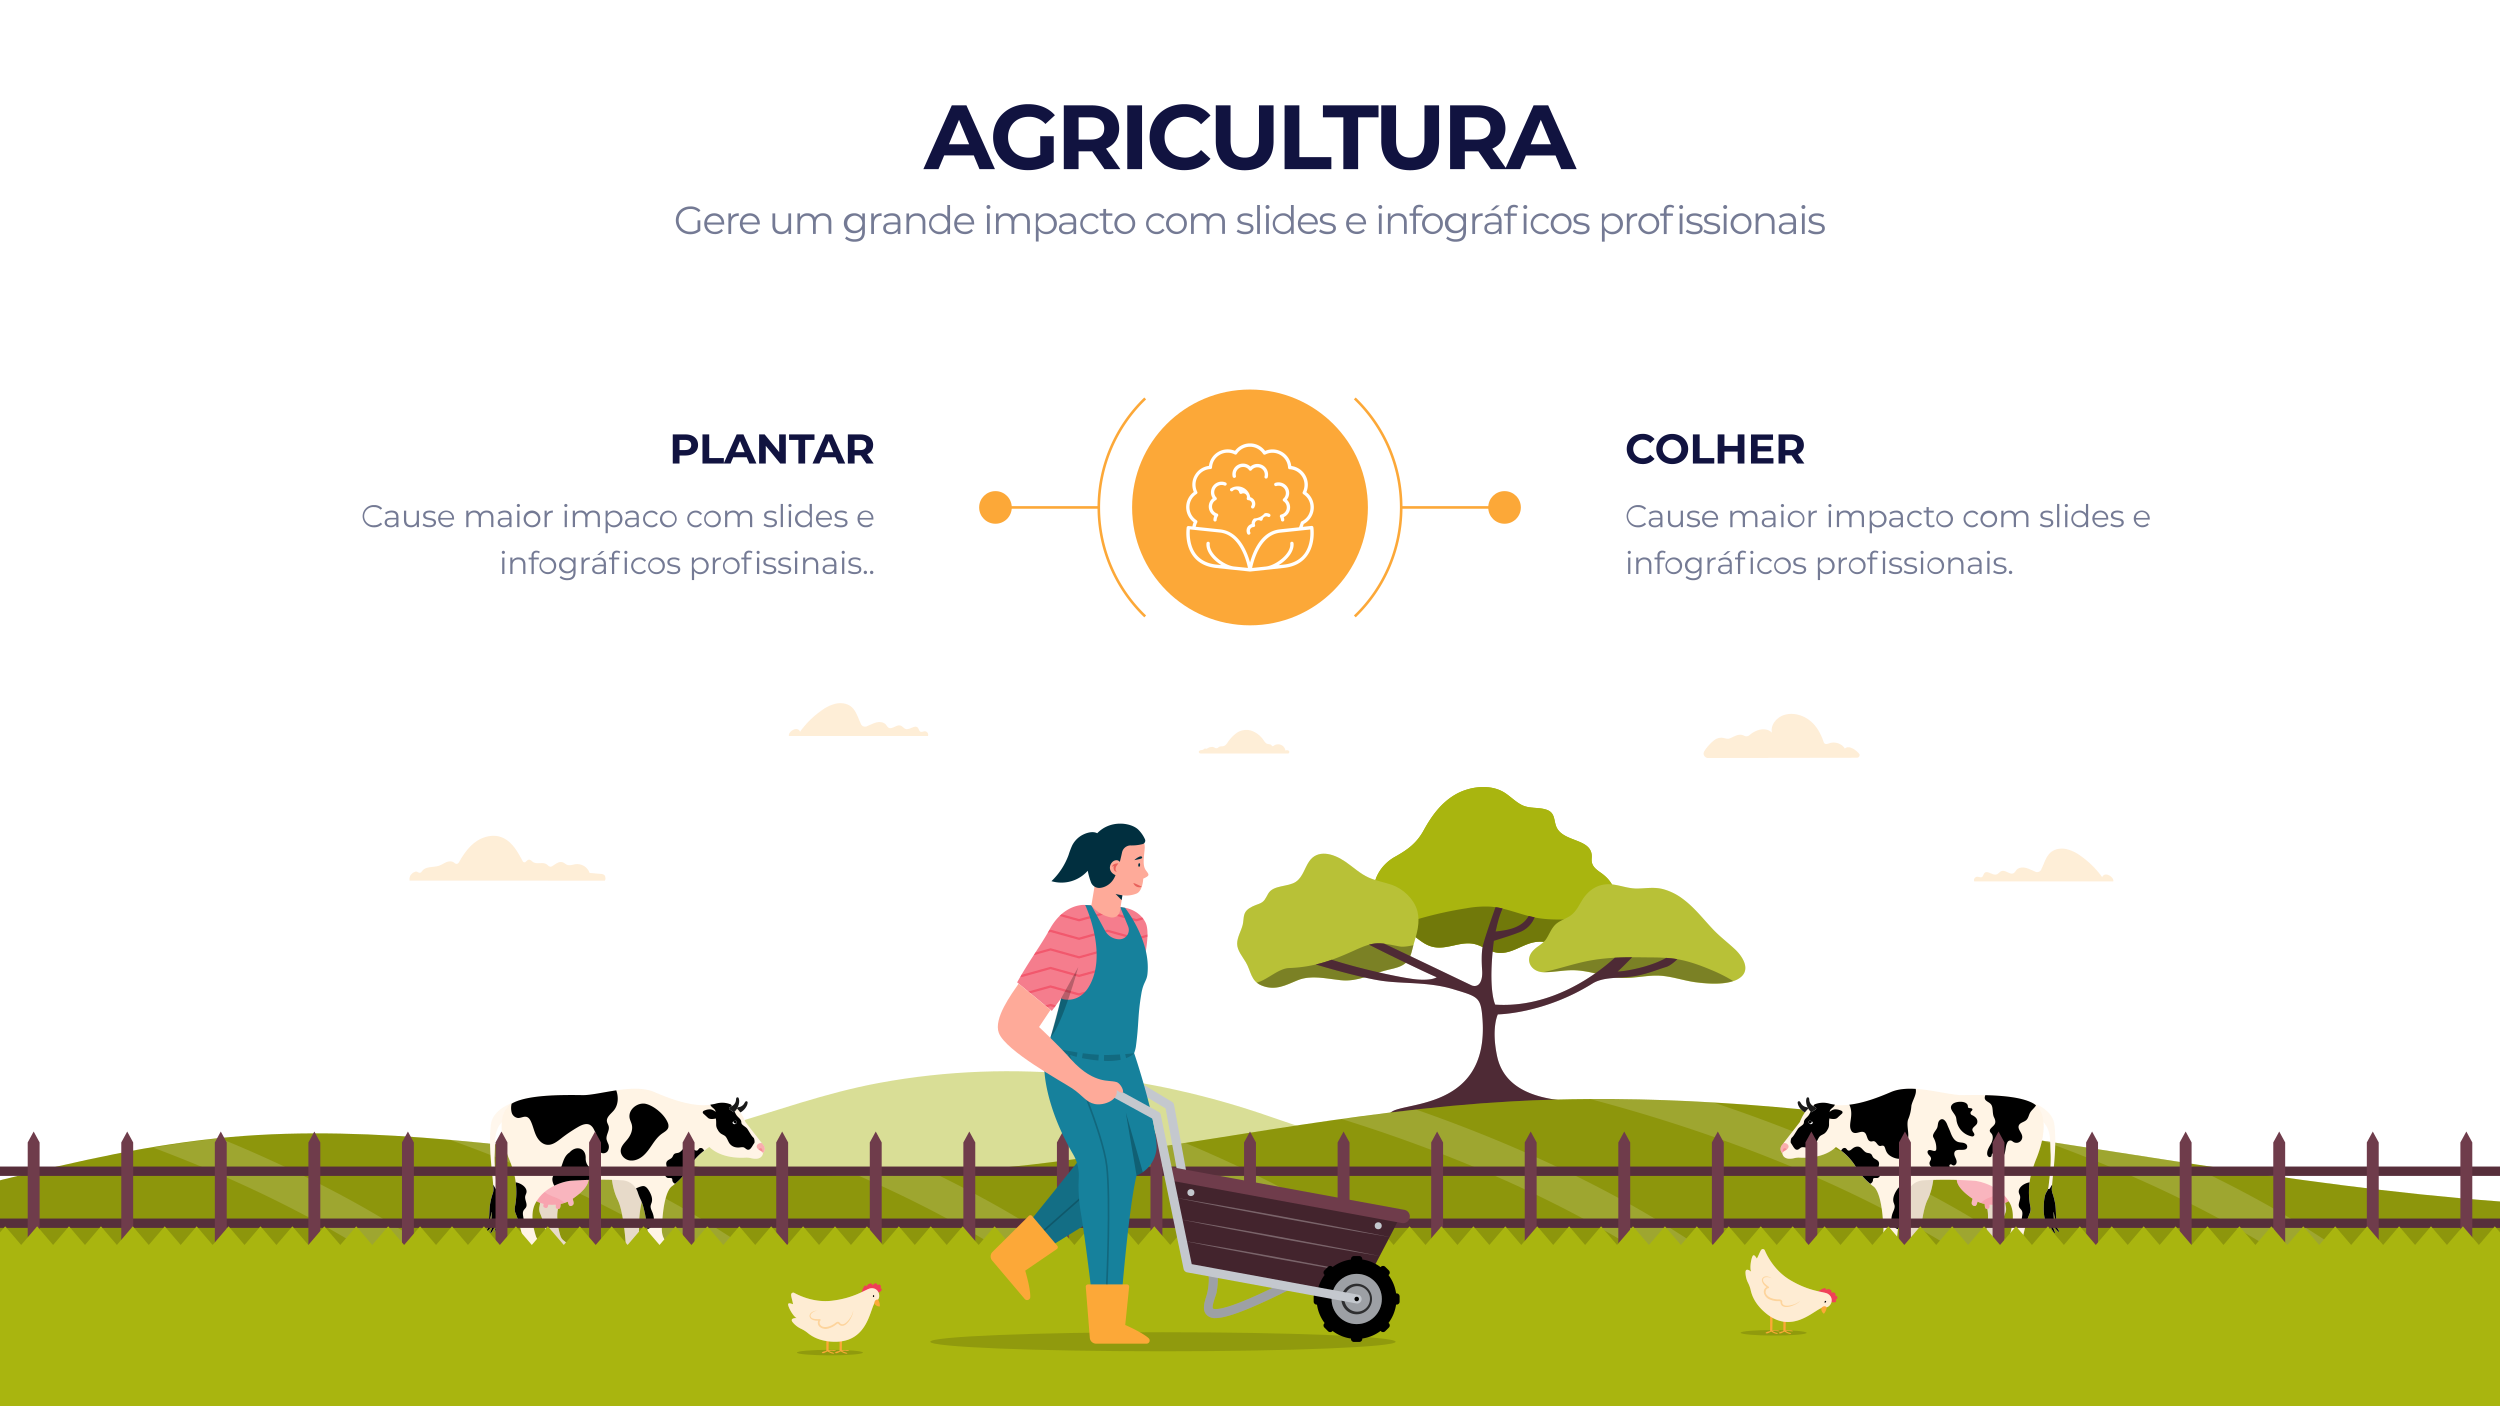 <svg xmlns="http://www.w3.org/2000/svg" viewBox="0 0 1920 1080"><defs><style>.agc2-1{fill:#fff;}.agc2-2{fill:#111340;}.agc2-3{fill:#747a94;}.agc2-4{opacity:0.44;}.agc2-5{fill:#a9b50f;}.agc2-6{opacity:0.33;}.agc2-7{opacity:0.17;}.agc2-8{fill:#6f3c4b;}.agc2-9{opacity:0.3;}.agc2-10{opacity:0.15;}.agc2-11{opacity:0.9;}.agc2-12{fill:#fca838;}.agc2-13{opacity:0.09;}.agc2-14{opacity:0.39;}.agc2-15{fill:#f04058;}.agc2-16{opacity:0.13;}.agc2-17{opacity:0.31;}.agc2-18{opacity:0.22;}.agc2-19{opacity:0.2;}.agc2-20{fill:#c4c8ce;}.agc2-21{opacity:0.4;}.agc2-22{opacity:0.29;}.agc2-23{fill:#16819c;}.agc2-24{opacity:0.68;}.agc2-25{opacity:0.62;}.agc2-26{opacity:0.18;}.agc2-27{fill:#feaa99;}.agc2-28{fill:#e8615b;}.agc2-29{fill:#012f3f;}.agc2-30{opacity:0.26;}.agc2-31{opacity:0.71;}.agc2-32{opacity:0.25;}.agc2-33{opacity:0.36;}.agc2-34{fill:none;stroke:#fca838;stroke-miterlimit:10;stroke-width:2px;}</style></defs><g id="Camada_2" data-name="Camada 2"><g id="Vector"><rect class="agc2-1" width="1920" height="1080"></rect><path class="agc2-2" d="M731,80.87l-21.84,49h11.62l4.34-10.5h22.75l4.34,10.5h11.9l-21.91-49Zm-2.24,29.9L736.53,92l7.77,18.77Zm61.46-21.08a16.59,16.59,0,0,1,12.67,5.54l7.28-6.73C805.41,83,798.27,80,789.66,80c-15.61,0-26.95,10.57-26.95,25.35s11.34,25.34,26.74,25.34a33.81,33.81,0,0,0,19.81-6.23V104.61H798.9V119a18,18,0,0,1-8.82,2.1c-9.38,0-15.89-6.51-15.89-15.68S780.7,89.69,790.22,89.69Zm69.3,9c0-11-8.19-17.79-21.28-17.79H817v49h11.34V116.23H838.8l9.45,13.65h12.18l-11-15.75C855.81,111.4,859.52,106,859.52,98.66Zm-21.91,8.54h-9.24V90.12h9.24c6.93,0,10.43,3.14,10.43,8.54S844.54,107.2,837.61,107.2Zm28.14,22.68h11.34v-49H865.75Zm44.31-40.19a15.77,15.77,0,0,1,12.32,5.75l7.28-6.73C925,83.11,918,80,909.5,80c-15.26,0-26.6,10.57-26.6,25.35s11.34,25.34,26.53,25.34c8.54,0,15.61-3.08,20.23-8.75l-7.28-6.72a15.62,15.62,0,0,1-12.32,5.81c-9.17,0-15.68-6.44-15.68-15.68S900.89,89.69,910.06,89.69ZM966.9,107.9c0,9.31-4,13.16-10.92,13.16s-10.92-3.85-10.92-13.16v-27H933.72v27.45c0,14.42,8.26,22.4,22.19,22.4s22.19-8,22.19-22.4V80.87H966.9Zm31-27H986.56v49h35.92v-9.24H997.91ZM1016,90.12h15.69v39.76h11.34V90.12h15.68V80.87H1016Zm78,17.78c0,9.31-4,13.16-10.92,13.16s-10.92-3.85-10.92-13.16v-27h-11.35v27.45c0,14.42,8.27,22.4,22.2,22.4s22.19-8,22.19-22.4V80.87H1094Zm95-27h-11.2l-21.41,48-10.3-14.76c6.37-2.73,10.08-8.12,10.08-15.47,0-11-8.19-17.79-21.28-17.79h-21.22v49H1125V116.23h10.43l9.45,13.65h22.67l4.34-10.5h22.76l4.34,10.5h11.9Zm-54.74,26.33H1125V90.12h9.24c6.93,0,10.43,3.14,10.43,8.54S1141.2,107.2,1134.27,107.2Zm41.3,3.57L1183.34,92l7.77,18.77Z"></path><path class="agc2-3" d="M530.24,160.49a8.56,8.56,0,0,1,6.33,2.46l1.38-1.41a10.35,10.35,0,0,0-7.8-3c-6.42,0-11.1,4.53-11.1,10.68s4.68,10.68,11.07,10.68a11.59,11.59,0,0,0,7.71-2.67v-8H535.7v7.08a9.09,9.09,0,0,1-5.49,1.62,8.61,8.61,0,0,1-9-8.7C521.24,164.18,525.05,160.49,530.24,160.49Zm18.33,3.3c-4.44,0-7.71,3.33-7.71,8s3.36,8,8.28,8a7.77,7.77,0,0,0,6.09-2.58l-1.2-1.38A6.22,6.22,0,0,1,549.2,178a5.84,5.84,0,0,1-6.21-5.49h13.2c0-.24,0-.48,0-.66C556.22,167.06,553,163.79,548.57,163.79ZM543,170.87a5.61,5.61,0,0,1,11.19,0ZM561.41,167v-3.09h-2v15.78h2.13v-8c0-3.72,2-5.82,5.31-5.82.15,0,.33,0,.51,0v-2.07C564.41,163.79,562.4,164.9,561.41,167Zm14.52-3.21c-4.44,0-7.71,3.33-7.71,8s3.36,8,8.28,8a7.77,7.77,0,0,0,6.09-2.58l-1.2-1.38a6.22,6.22,0,0,1-4.83,2.07,5.84,5.84,0,0,1-6.21-5.49h13.2c0-.24,0-.48,0-.66C583.58,167.06,580.37,163.79,575.93,163.79Zm-5.58,7.08a5.61,5.61,0,0,1,11.19,0Zm35.13,1.32c0,3.6-2.07,5.73-5.37,5.73-3,0-4.74-1.71-4.74-5.07v-8.94h-2.13v9.15c0,4.53,2.64,6.78,6.66,6.78a6.28,6.28,0,0,0,5.67-3v2.88h2V163.91h-2.13Zm26.58-8.4a6.87,6.87,0,0,0-6.24,3.33c-1-2.22-3-3.33-5.61-3.33a6.38,6.38,0,0,0-5.79,3v-2.88h-2v15.78h2.13v-8.28c0-3.6,2.07-5.7,5.28-5.7,2.88,0,4.56,1.71,4.56,5v8.94h2.13v-8.28c0-3.6,2-5.7,5.28-5.7,2.85,0,4.53,1.71,4.53,5v8.94h2.13v-9.15C638.42,166,635.9,163.79,632.06,163.79Zm30.18,3.15a7.12,7.12,0,0,0-6.24-3.15c-4.5,0-7.92,3.09-7.92,7.62a7.55,7.55,0,0,0,7.92,7.68,7.1,7.1,0,0,0,6.15-3.06v2c0,3.9-1.83,5.73-5.82,5.73a9.39,9.39,0,0,1-6.21-2.16L649,183.23a11,11,0,0,0,7.35,2.43c5.22,0,7.89-2.46,7.89-7.89V163.91h-2Zm-6,10.26a5.78,5.78,0,1,1,6-5.79A5.64,5.64,0,0,1,656.21,177.2ZM671.09,167v-3.09h-2v15.78h2.13v-8c0-3.72,2-5.82,5.31-5.82.15,0,.33,0,.51,0v-2.07C674.09,163.79,672.08,164.9,671.09,167Zm14-3.21a10,10,0,0,0-6.42,2.13l1,1.59a8,8,0,0,1,5.25-1.86c2.94,0,4.47,1.47,4.47,4.17v1h-5c-4.53,0-6.09,2-6.09,4.47,0,2.73,2.19,4.59,5.76,4.59,2.61,0,4.47-1,5.43-2.61v2.46h2v-9.78C691.52,165.83,689.21,163.79,685.13,163.79ZM689.39,175a5,5,0,0,1-5,3.21c-2.52,0-4-1.14-4-3,0-1.62,1-2.82,4.05-2.82h4.95Zm14.76-11.16a6.63,6.63,0,0,0-6,3v-2.91h-2v15.78h2.13v-8.28c0-3.6,2.13-5.7,5.52-5.7,3,0,4.74,1.71,4.74,5v8.94h2.13v-9.15C710.63,166,708,163.79,704.15,163.79Zm23.4,3.12a6.89,6.89,0,0,0-6-3.12,8,8,0,0,0,0,16.05,6.84,6.84,0,0,0,6.09-3.27v3.12h2V157.43h-2.13Zm-5.82,11a6.16,6.16,0,1,1,5.85-6.15A5.78,5.78,0,0,1,721.73,178Zm18.81-14.16c-4.44,0-7.71,3.33-7.71,8s3.36,8,8.28,8a7.77,7.77,0,0,0,6.09-2.58l-1.2-1.38a6.22,6.22,0,0,1-4.83,2.07,5.84,5.84,0,0,1-6.21-5.49h13.2c0-.24,0-.48,0-.66C748.19,167.06,745,163.79,740.54,163.79ZM735,170.87a5.61,5.61,0,0,1,11.19,0Zm23,8.82h2.13V163.91H758Zm1.08-22.26a1.52,1.52,0,1,0,1.56,1.47A1.51,1.51,0,0,0,759.08,157.43Zm25.47,6.36a6.87,6.87,0,0,0-6.24,3.33c-1-2.22-3-3.33-5.61-3.33a6.38,6.38,0,0,0-5.79,3v-2.88h-2v15.78H767v-8.28c0-3.6,2.07-5.7,5.28-5.7,2.88,0,4.56,1.71,4.56,5v8.94H779v-8.28c0-3.6,2-5.7,5.28-5.7,2.85,0,4.53,1.71,4.53,5v8.94h2.13v-9.15C790.91,166,788.39,163.79,784.55,163.79Zm19.08,0a6.87,6.87,0,0,0-6.09,3.24v-3.12h-2v21.6h2.13v-8.79a6.89,6.89,0,0,0,6,3.12,8,8,0,0,0,0-16.05ZM803.48,178a6.16,6.16,0,1,1,5.88-6.15A5.78,5.78,0,0,1,803.48,178Zm16.59-14.16a10,10,0,0,0-6.42,2.13l1,1.59a8,8,0,0,1,5.25-1.86c2.94,0,4.47,1.47,4.47,4.17v1h-5c-4.53,0-6.09,2-6.09,4.47,0,2.73,2.19,4.59,5.76,4.59,2.61,0,4.47-1,5.43-2.61v2.46h2v-9.78C826.46,165.83,824.15,163.79,820.07,163.79ZM824.33,175a5,5,0,0,1-5,3.21c-2.52,0-4-1.14-4-3,0-1.62,1-2.82,4-2.82h5Zm13.32-9.3a5.36,5.36,0,0,1,4.59,2.34l1.59-1.08a6.89,6.89,0,0,0-6.18-3.12,8,8,0,1,0,0,16.05,7,7,0,0,0,6.18-3.12l-1.59-1.08a5.34,5.34,0,0,1-4.59,2.31,6.15,6.15,0,0,1,0-12.3ZM852.2,178c-1.77,0-2.73-1-2.73-2.88v-9.42h4.8v-1.8h-4.8v-3.45h-2.13v3.45h-2.82v1.8h2.82v9.54c0,2.91,1.65,4.59,4.62,4.59a5.07,5.07,0,0,0,3.33-1.11l-.75-1.53A3.52,3.52,0,0,1,852.2,178Zm11.63-14.22a8,8,0,1,0,8,8A7.76,7.76,0,0,0,863.83,163.79Zm0,14.16a6.16,6.16,0,0,1,0-12.3c3.36,0,5.86,2.46,5.86,6.15S867.19,178,863.83,178Zm24.37-12.3a5.38,5.38,0,0,1,4.59,2.34l1.59-1.08a6.9,6.9,0,0,0-6.18-3.12,8,8,0,1,0,0,16.05,7,7,0,0,0,6.18-3.12l-1.59-1.08A5.35,5.35,0,0,1,888.2,178a6.15,6.15,0,0,1,0-12.3Zm15.32-1.86a8,8,0,1,0,8,8A7.76,7.76,0,0,0,903.52,163.79Zm0,14.16a6.16,6.16,0,0,1,0-12.3c3.36,0,5.86,2.46,5.86,6.15S906.88,178,903.52,178Zm30.84-14.16a6.87,6.87,0,0,0-6.24,3.33c-1-2.22-3-3.33-5.61-3.33a6.36,6.36,0,0,0-5.78,3v-2.88h-2v15.78h2.12v-8.28c0-3.6,2.08-5.7,5.28-5.7,2.88,0,4.56,1.71,4.56,5v8.94h2.13v-8.28c0-3.6,2-5.7,5.28-5.7,2.85,0,4.53,1.71,4.53,5v8.94h2.13v-9.15C940.72,166,938.2,163.79,934.36,163.79Zm18.12,4.44c0-1.5,1.26-2.61,4.11-2.61a8.09,8.09,0,0,1,4.65,1.35l.93-1.71a10.69,10.69,0,0,0-5.58-1.47c-4,0-6.24,1.92-6.24,4.5,0,6.24,10.23,3,10.23,7.11,0,1.56-1.23,2.58-4.23,2.58a9.53,9.53,0,0,1-5.61-1.77l-1,1.68a10.54,10.54,0,0,0,6.42,2c4.11,0,6.51-1.77,6.51-4.5C962.71,169.28,952.48,172.49,952.48,168.23Zm13,11.46h2.13V157.43h-2.13Zm7.95-22.26A1.52,1.52,0,1,0,975,158.9,1.52,1.52,0,0,0,973.39,157.43Zm-1.08,22.26h2.13V163.91h-2.13Zm19.14-12.78a6.89,6.89,0,0,0-6-3.12,8,8,0,0,0,0,16.05,6.83,6.83,0,0,0,6.08-3.27v3.12h2V157.43h-2.13Zm-5.82,11a6.16,6.16,0,1,1,5.85-6.15A5.78,5.78,0,0,1,985.63,178Zm18.81-14.16c-4.44,0-7.71,3.33-7.71,8s3.36,8,8.28,8a7.77,7.77,0,0,0,6.09-2.58l-1.2-1.38a6.22,6.22,0,0,1-4.83,2.07,5.84,5.84,0,0,1-6.21-5.49h13.2c0-.24,0-.48,0-.66C1012.09,167.06,1008.88,163.79,1004.44,163.79Zm-5.58,7.08a5.61,5.61,0,0,1,11.19,0Zm16.89-2.64c0-1.5,1.26-2.61,4.11-2.61a8.09,8.09,0,0,1,4.65,1.35l.93-1.71a10.69,10.69,0,0,0-5.58-1.47c-4,0-6.24,1.92-6.24,4.5,0,6.24,10.23,3,10.23,7.11,0,1.56-1.23,2.58-4.23,2.58a9.53,9.53,0,0,1-5.61-1.77l-1,1.68a10.54,10.54,0,0,0,6.42,2c4.11,0,6.51-1.77,6.51-4.5C1026,169.28,1015.75,172.49,1015.75,168.23Zm25.74-4.44c-4.44,0-7.71,3.33-7.71,8s3.36,8,8.28,8a7.77,7.77,0,0,0,6.09-2.58l-1.2-1.38a6.22,6.22,0,0,1-4.83,2.07,5.84,5.84,0,0,1-6.21-5.49h13.2c0-.24,0-.48,0-.66C1049.14,167.06,1045.93,163.79,1041.49,163.79Zm-5.58,7.08a5.61,5.61,0,0,1,11.19,0ZM1060,157.43a1.52,1.52,0,1,0,1.56,1.47A1.51,1.51,0,0,0,1060,157.43ZM1059,179.69h2.13V163.91H1059Zm14.91-15.9a6.63,6.63,0,0,0-6,3v-2.91h-2v15.78H1068v-8.28c0-3.6,2.13-5.7,5.52-5.7,3,0,4.74,1.71,4.74,5v8.94h2.13v-9.15C1080.34,166,1077.7,163.79,1073.86,163.79Zm18.36.12h-4.86v-1.86c0-2,1-3,2.79-3a3.61,3.61,0,0,1,2.34.78l.72-1.59a5,5,0,0,0-3.15-1c-3.09,0-4.77,1.86-4.77,4.68v1.95h-2.82v1.8h2.82v14h2.13v-14h4.8Zm7.86-.12a8,8,0,1,0,8,8A7.76,7.76,0,0,0,1100.08,163.79Zm0,14.16a6.16,6.16,0,0,1,0-12.3c3.36,0,5.85,2.46,5.85,6.15S1103.44,178,1100.08,178Zm23.73-11a7.12,7.12,0,0,0-6.24-3.15c-4.5,0-7.92,3.09-7.92,7.62a7.55,7.55,0,0,0,7.92,7.68,7.1,7.1,0,0,0,6.15-3.06v2c0,3.9-1.83,5.73-5.82,5.73a9.39,9.39,0,0,1-6.21-2.16l-1.08,1.62a11,11,0,0,0,7.35,2.43c5.22,0,7.89-2.46,7.89-7.89V163.91h-2Zm-6,10.26a5.78,5.78,0,1,1,6-5.79A5.64,5.64,0,0,1,1117.78,177.2Zm14.88-10.2v-3.09h-2v15.78h2.13v-8c0-3.72,2-5.82,5.31-5.82.15,0,.33,0,.51,0v-2.07C1135.66,163.79,1133.65,164.9,1132.66,167Zm19.11-9.24h-2.85l-4.11,3.72h2.1Zm-5.07,6a10,10,0,0,0-6.42,2.13l1,1.59a8,8,0,0,1,5.25-1.86c2.94,0,4.47,1.47,4.47,4.17v1h-5c-4.53,0-6.09,2-6.09,4.47,0,2.73,2.19,4.59,5.76,4.59,2.61,0,4.47-1,5.43-2.61v2.46h2v-9.78C1153.09,165.83,1150.78,163.79,1146.7,163.79ZM1151,175a5,5,0,0,1-5,3.21c-2.52,0-4-1.14-4-3,0-1.62,1-2.82,4-2.82h5Zm20.37-17.52a1.52,1.52,0,1,0,1.56,1.47A1.51,1.51,0,0,0,1171.33,157.43ZM1158,162v1.95h-2.82v1.8H1158v14h2.13v-14h4.8v-1.8h-4.86v-1.86c0-2,1-3,2.79-3a3.61,3.61,0,0,1,2.34.78l.72-1.59a5,5,0,0,0-3.15-1C1159.72,157.28,1158,159.14,1158,162Zm12.21,17.73h2.13V163.91h-2.13Zm13.41-14a5.36,5.36,0,0,1,4.59,2.34l1.59-1.08a6.89,6.89,0,0,0-6.18-3.12,8,8,0,1,0,0,16.05,7,7,0,0,0,6.18-3.12l-1.59-1.08a5.34,5.34,0,0,1-4.59,2.31,6.15,6.15,0,0,1,0-12.3Zm15.33-1.86a8,8,0,1,0,8,8A7.76,7.76,0,0,0,1199,163.79Zm0,14.16a6.16,6.16,0,0,1,0-12.3c3.36,0,5.85,2.46,5.85,6.15S1202.35,178,1199,178Zm11.67-9.72c0-1.5,1.26-2.61,4.11-2.61a8.09,8.09,0,0,1,4.65,1.35l.93-1.71a10.69,10.69,0,0,0-5.58-1.47c-4,0-6.24,1.92-6.24,4.5,0,6.24,10.23,3,10.23,7.11,0,1.56-1.23,2.58-4.23,2.58a9.53,9.53,0,0,1-5.61-1.77l-1,1.68a10.54,10.54,0,0,0,6.42,2c4.11,0,6.51-1.77,6.51-4.5C1220.89,169.28,1210.66,172.49,1210.66,168.23Zm27.75-4.44a6.87,6.87,0,0,0-6.09,3.24v-3.12h-2v21.6h2.13v-8.79a6.89,6.89,0,0,0,6,3.12,8,8,0,0,0,0-16.05Zm-.15,14.16a6.16,6.16,0,1,1,5.88-6.15A5.78,5.78,0,0,1,1238.26,178Zm13.2-10.95v-3.09h-2v15.78h2.13v-8c0-3.72,2-5.82,5.31-5.82.15,0,.33,0,.51,0v-2.07C1254.46,163.79,1252.45,164.9,1251.46,167Zm14.85-3.21a8,8,0,1,0,8,8A7.76,7.76,0,0,0,1266.31,163.79Zm0,14.16a6.16,6.16,0,0,1,0-12.3c3.36,0,5.85,2.46,5.85,6.15S1269.67,178,1266.31,178Zm23.73,1.74h2.13V163.91H1290Zm1.08-22.26a1.52,1.52,0,1,0,1.56,1.47A1.51,1.51,0,0,0,1291.12,157.43ZM1277.83,162v1.95H1275v1.8h2.82v14H1280v-14h4.8v-1.8h-4.86v-1.86c0-2,1-3,2.79-3a3.61,3.61,0,0,1,2.34.78l.72-1.59a5,5,0,0,0-3.15-1C1279.51,157.28,1277.83,159.14,1277.83,162Zm19.59,6.27c0-1.5,1.26-2.61,4.11-2.61a8.09,8.09,0,0,1,4.65,1.35l.93-1.71a10.69,10.69,0,0,0-5.58-1.47c-4,0-6.24,1.92-6.24,4.5,0,6.24,10.23,3,10.23,7.11,0,1.56-1.23,2.58-4.23,2.58a9.53,9.53,0,0,1-5.61-1.77l-1,1.68a10.54,10.54,0,0,0,6.42,2c4.11,0,6.51-1.77,6.51-4.5C1307.65,169.28,1297.42,172.49,1297.42,168.23Zm13.47,0c0-1.5,1.26-2.61,4.11-2.61a8.09,8.09,0,0,1,4.65,1.35l.93-1.71a10.69,10.69,0,0,0-5.58-1.47c-4,0-6.24,1.92-6.24,4.5,0,6.24,10.23,3,10.23,7.11,0,1.56-1.23,2.58-4.23,2.58a9.53,9.53,0,0,1-5.61-1.77l-1,1.68a10.54,10.54,0,0,0,6.42,2c4.11,0,6.51-1.77,6.51-4.5C1321.12,169.28,1310.89,172.49,1310.89,168.23Zm14-10.8a1.52,1.52,0,1,0,1.56,1.47A1.51,1.51,0,0,0,1324.93,157.43Zm-1.08,22.26H1326V163.91h-2.13Zm13.32-15.9a8,8,0,1,0,8,8A7.76,7.76,0,0,0,1337.17,163.79Zm0,14.16a6.16,6.16,0,0,1,0-12.3c3.36,0,5.85,2.46,5.85,6.15S1340.53,178,1337.17,178Zm19.2-14.16a6.63,6.63,0,0,0-6,3v-2.91h-2v15.78h2.13v-8.28c0-3.6,2.13-5.7,5.52-5.7,3,0,4.74,1.71,4.74,5v8.94h2.13v-9.15C1362.85,166,1360.21,163.79,1356.37,163.79Zm16.59,0a10,10,0,0,0-6.42,2.13l1,1.59a8,8,0,0,1,5.25-1.86c2.94,0,4.47,1.47,4.47,4.17v1h-5c-4.53,0-6.09,2-6.09,4.47,0,2.73,2.19,4.59,5.76,4.59,2.61,0,4.47-1,5.43-2.61v2.46h2v-9.78C1379.35,165.83,1377,163.79,1373,163.79Zm4.26,11.16a5,5,0,0,1-5,3.21c-2.52,0-4-1.14-4-3,0-1.62,1-2.82,4-2.82h5Zm7.8-17.52a1.52,1.52,0,1,0,1.56,1.47A1.51,1.51,0,0,0,1385,157.43Zm-1.08,22.26h2.13V163.91h-2.13Zm7.38-11.46c0-1.5,1.26-2.61,4.11-2.61a8.09,8.09,0,0,1,4.65,1.35l.93-1.71a10.69,10.69,0,0,0-5.58-1.47c-4,0-6.24,1.92-6.24,4.5,0,6.24,10.23,3,10.23,7.11,0,1.56-1.23,2.58-4.23,2.58a9.53,9.53,0,0,1-5.61-1.77l-1,1.68a10.54,10.54,0,0,0,6.42,2c4.11,0,6.51-1.77,6.51-4.5C1401.55,169.28,1391.32,172.49,1391.32,168.23Z"></path><path class="agc2-1" d="M246,924.65c14.2-1.18,28.49-2.25,42.35-4.17C380.28,907.72,470.21,889.31,555.5,865c39.93-11.37,77.45-25.51,119.93-33.36,103.58-19.14,207.88-6.23,300.44,26.07,48.62,17,101.05,32.18,156.55,39.27,45,5.74,86.73,3.53,128.37-7.77,40.78-11.06,79.74-25.19,124.41-30.15,77.37-8.59,156.47,8.88,224.68,32.4,25,8.61,49.15,18.07,73.27,27.58v40.13H246Z"></path><g class="agc2-4"><path class="agc2-5" d="M246,924.65c14.2-1.18,28.49-2.25,42.35-4.17C380.28,907.72,470.21,889.31,555.5,865c39.93-11.37,77.45-25.51,119.93-33.36,103.58-19.14,207.88-6.23,300.44,26.07,48.62,17,101.05,32.18,156.55,39.27,45,5.74,86.73,3.53,128.37-7.77,40.78-11.06,79.74-25.19,124.41-30.15,77.37-8.59,156.47,8.88,224.68,32.4,25,8.61,49.15,18.07,73.27,27.58v40.13H246Z"></path></g><path class="agc2-5" d="M1071.4,658c10.2-5.66,16.75-10.76,22-20.3,5.72-10.39,12.88-20.72,24-27.3,10.64-6.31,26.73-8.64,37.83-1.79,4.5,2.78,8.31,6.87,13.17,9.46,6.2,3.3,13,1.59,19.47,3.85s5.39,7.89,7.29,12.75c5,12.85,28.72,8.63,27.26,24.47-.5,5.47,2.5,8,7.12,11.21,6.37,4.5,11,10.61,10.37,17.91-.45,5.53-3.85,10.87-9.08,14.26a30,30,0,0,0-10,10.2c-2.47,4.32-4.41,8.58-9.91,10.82-9.45,3.85-20.41-1-30.26-.24-10.71.88-19.3,9.75-30.42,8.4-6.86-.83-11.87-5.57-18.56-6.85-10.65-2-20.84,4.88-31.53,2.26-5.84-1.43-10-5.29-14.5-8.52-4.86-3.51-10.19-6.53-15-10.07-6.68-4.89-13-13-14.84-20.42C1053,676.8,1060.1,664.27,1071.4,658Z"></path><path class="agc2-5" d="M1071.4,658c10.2-5.66,16.75-10.76,22-20.3,5.72-10.39,12.88-20.72,24-27.3,10.64-6.31,26.73-8.64,37.83-1.79,4.5,2.78,8.31,6.87,13.17,9.46,6.2,3.3,13,1.59,19.47,3.85s5.39,7.89,7.29,12.75c5,12.85,28.72,8.63,27.26,24.47-.5,5.47,2.5,8,7.12,11.21,6.37,4.5,11,10.61,10.37,17.91-.45,5.53-3.85,10.87-9.08,14.26a30,30,0,0,0-10,10.2c-2.47,4.32-4.41,8.58-9.91,10.82-9.45,3.85-20.41-1-30.26-.24-10.71.88-19.3,9.75-30.42,8.4-6.86-.83-11.87-5.57-18.56-6.85-10.65-2-20.84,4.88-31.53,2.26-5.84-1.43-10-5.29-14.5-8.52-4.86-3.51-10.19-6.53-15-10.07-6.68-4.89-13-13-14.84-20.42C1053,676.8,1060.1,664.27,1071.4,658Z"></path><g class="agc2-6"><path d="M1218.05,706c-12.83-.15-25.82,1.14-38.4-1.2-12-2.23-23.23-7.71-35.42-8.52a80.93,80.93,0,0,0-18,1.27,293.4,293.4,0,0,0-34.82,7.61c-6,1.71-12.19,3.6-18.4,5.07,4.17,2.85,8.57,5.45,12.65,8.4,4.47,3.23,8.66,7.09,14.5,8.52,10.69,2.62,20.88-4.28,31.53-2.26,6.69,1.28,11.7,6,18.56,6.85,11.12,1.35,19.71-7.52,30.42-8.4,9.85-.81,20.81,4.09,30.26.24,5.5-2.24,7.44-6.5,9.91-10.82a27.84,27.84,0,0,1,5.11-6.41C1223.33,706.09,1220.68,706,1218.05,706Z"></path></g><path class="agc2-5" d="M1088.72,700.45c-.08-.34-.16-.68-.26-1-2.46-9.06-11-16.94-19.54-19.91-5.9-2-12-3-17.79-5.57-6.58-2.93-12-8.19-18.05-12.29-9.63-6.57-21.36-9.4-27.69-.06-3.41,5-4.93,12-10.09,15.56-6.13,4.18-17.45,2.31-21.35,9.19-2.12,3.75-2.83,6.26-7.15,7.82-3.17,1.15-6.88,2.48-9.32,5-2.91,3-2.13,7.1-3.08,11.05-1.12,4.64-4.29,9.59-4.27,14.57,0,5.14,4.1,9.83,6.71,14.27,3.92,6.67,3.77,14.33,11.92,17.73,10.76,4.49,19-.39,27.92-4,10.28-4.12,21.66-1.21,33,0,13.78,1.44,24.39-5.27,36.81-8.09,4.87-1.11,10.2-2.17,13.68-5.74,3.71-3.81,4.33-10.07,5.91-15.19C1088.2,716.76,1090.58,708.61,1088.72,700.45Z"></path><g class="agc2-7"><path class="agc2-1" d="M1088.72,700.45c-.08-.34-.16-.68-.26-1-2.46-9.06-11-16.94-19.54-19.91-5.9-2-12-3-17.79-5.57-6.58-2.93-12-8.19-18.05-12.29-9.63-6.57-21.36-9.4-27.69-.06-3.41,5-4.93,12-10.09,15.56-6.13,4.18-17.45,2.31-21.35,9.19-2.12,3.75-2.83,6.26-7.15,7.82-3.17,1.15-6.88,2.48-9.32,5-2.91,3-2.13,7.1-3.08,11.05-1.12,4.64-4.29,9.59-4.27,14.57,0,5.14,4.1,9.83,6.71,14.27,3.92,6.67,3.77,14.33,11.92,17.73,10.76,4.49,19-.39,27.92-4,10.28-4.12,21.66-1.21,33,0,13.78,1.44,24.39-5.27,36.81-8.09,4.87-1.11,10.2-2.17,13.68-5.74,3.71-3.81,4.33-10.07,5.91-15.19C1088.2,716.76,1090.58,708.61,1088.72,700.45Z"></path></g><g class="agc2-6"><path d="M1074.71,726.85c-16.63-3.28-19.2-3.89-34.55,3.08s-29.94,12.81-50.15,13.52c-8.17.29-16.84,9.21-24.8,11.2a13.7,13.7,0,0,0,3.55,2.13c10.76,4.49,19-.39,27.92-4,10.28-4.12,21.66-1.21,33,0,13.78,1.44,24.39-5.27,36.81-8.09,4.87-1.11,10.2-2.17,13.68-5.74,3.19-3.28,4.1-8.37,5.29-13C1081.36,726.79,1077.53,727.4,1074.71,726.85Z"></path></g><path class="agc2-5" d="M1332.35,728.94c-5.43-5.06-11.34-9.52-16.47-14.9-7.65-8-14.43-17-23.51-23.7a44.33,44.33,0,0,0-15-7.45c-7-1.84-13.06-.56-20.14-.49-6.72.07-13-2.58-19.57-3.2-9.71-.92-17.2,3.89-22.09,11.39-2.66,4.09-4.6,8.73-8.57,11.95s-9.48,4.33-12.88,8c-2.9,3.1-4.27,7-6.54,10.49-2.6,4-6.9,5.53-10.12,9-7,7.41-1.4,16.72,8.55,16.68,7.55,0,15-1.68,22.56-1.54,12.42.23,24.24,5.29,36.65,5.9,9.6.47,19.1-2.08,28.65-1.75,9.2.31,18.6,3.69,27.76,5,9.94,1.36,27.62,2.93,35.69-4.21C1344.44,743.68,1337.78,734,1332.35,728.94Z"></path><g class="agc2-7"><path class="agc2-1" d="M1332.35,728.94c-5.43-5.06-11.34-9.52-16.47-14.9-7.65-8-14.43-17-23.51-23.7a44.33,44.33,0,0,0-15-7.45c-7-1.84-13.06-.56-20.14-.49-6.72.07-13-2.58-19.57-3.2-9.71-.92-17.2,3.89-22.09,11.39-2.66,4.09-4.6,8.73-8.57,11.95s-9.48,4.33-12.88,8c-2.9,3.1-4.27,7-6.54,10.49-2.6,4-6.9,5.53-10.12,9-7,7.41-1.4,16.72,8.55,16.68,7.55,0,15-1.68,22.56-1.54,12.42.23,24.24,5.29,36.65,5.9,9.6.47,19.1-2.08,28.65-1.75,9.2.31,18.6,3.69,27.76,5,9.94,1.36,27.62,2.93,35.69-4.21C1344.44,743.68,1337.78,734,1332.35,728.94Z"></path></g><g class="agc2-6"><path d="M1331.07,753.42a120.12,120.12,0,0,0-17.49-8.78c-9-3.77-18.33-7.07-28.1-8.39a142.78,142.78,0,0,0-17.31-.94c-16.11-.23-32.38-.44-48.16,2.61-11.7,2.26-23.12,6.3-34.73,8.69l.73,0c7.55,0,15-1.68,22.56-1.54,12.42.23,24.24,5.29,36.65,5.9,9.6.47,19.1-2.08,28.65-1.75,9.2.31,18.6,3.69,27.76,5C1309.47,755.27,1322.12,756.46,1331.07,753.42Z"></path></g><path class="agc2-8" d="M1285.48,736.25c-2-.27-3.92-.45-5.89-.58-12.31,7-31.3,10.34-37.26,10.47,3-2.55,7.84-7.56,11.11-10.94-4.44,0-8.87.12-13.28.36-13.68,12.53-48.57,38.84-91.83,36,0,0-5.8-11.07-1.06-49,3.77-1.23,12.59-3.81,19.89-6.68a20,20,0,0,0,11.43-11.38c-1.53-.31-3-.66-4.57-1.06-5.72,10.31-18.85,11.08-25.4,12,1.45-5.93,2.27-10.62,5.34-17.74-1.79-.41-3.58-.78-5.4-1-3.65,10.35-9,25.79-9.94,30.79s-.7,12.65-.32,17.83c.45,6.26-1.32,13.54-7.77,11.61-.08,0-41-19.65-67.42-32.15a27.73,27.73,0,0,0-11.71.74c18.74,9.55,47,23,52,25,0,0-3.17,2.65-15,1.73-8.07-.63-38.49-6.58-65.65-15.15a118,118,0,0,1-12.22,3.62c17,5.13,38.19,10.65,50.05,12.45,16.89,2.55,36.36.73,55.53,6.55s21.19,5.9,22.45,22.75c5.57,74.73-69.81,62.29-71.32,73.64h161.51c3,0-8.09-3-10.46-4.47a53.48,53.48,0,0,1-6.67-4.5c-3.7-3.22-54,1.47-61.88-36.09-4.56-21.69.58-32,.58-32s35.22-.32,72.67-23.69c8.19-5.1,19.56-4,29.78-5.32,11.09-1.42,19.14-5.09,26.75-7.37,3-.91,6.56-3.89,8.66-6C1287.32,736.52,1286.4,736.37,1285.48,736.25Z"></path><g class="agc2-9"><path d="M1285.48,736.25c-2-.27-3.92-.45-5.89-.58-12.31,7-31.3,10.34-37.26,10.47,3-2.55,7.84-7.56,11.11-10.94-4.44,0-8.87.12-13.28.36-13.68,12.53-48.57,38.84-91.83,36,0,0-5.8-11.07-1.06-49,3.77-1.23,12.59-3.81,19.89-6.68a20,20,0,0,0,11.43-11.38c-1.53-.31-3-.66-4.57-1.06-5.72,10.31-18.85,11.08-25.4,12,1.45-5.93,2.27-10.62,5.34-17.74-1.79-.41-3.58-.78-5.4-1-3.65,10.35-9,25.79-9.94,30.79s-.7,12.65-.32,17.83c.45,6.26-1.32,13.54-7.77,11.61-.08,0-41-19.65-67.42-32.15a27.73,27.73,0,0,0-11.71.74c18.74,9.55,47,23,52,25,0,0-3.17,2.65-15,1.73-8.07-.63-38.49-6.58-65.65-15.15a118,118,0,0,1-12.22,3.62c17,5.13,38.19,10.65,50.05,12.45,16.89,2.55,36.36.73,55.53,6.55s21.19,5.9,22.45,22.75c5.57,74.73-69.81,62.29-71.32,73.64h161.51c3,0-8.09-3-10.46-4.47a53.48,53.48,0,0,1-6.67-4.5c-3.7-3.22-54,1.47-61.88-36.09-4.56-21.69.58-32,.58-32s35.22-.32,72.67-23.69c8.19-5.1,19.56-4,29.78-5.32,11.09-1.42,19.14-5.09,26.75-7.37,3-.91,6.56-3.89,8.66-6C1287.32,736.52,1286.4,736.37,1285.48,736.25Z"></path></g><path class="agc2-5" d="M1920,922.74v35.75H0v-52q.86-.25,1.74-.48c57.17-14.1,114.7-27.45,175.09-32.76,56.39-5,112.66-2.76,169,2.18h0c31.24,2.74,62.51,6.32,93.8,10h0c71.5,8.37,143.18,17.18,215.37,17.39h4.2q3.87,0,7.72,0h.79q15.36-.16,30.64-.82c125-5.19,246.18-32.54,370-47.67,30.42-3.72,61-6.7,91.86-8.43q17-1,33.92-1.41h0q13.5-.37,27-.44,9.33-.06,18.64,0c25.42.21,50.77,1.14,76.07,2.64,84.62,5,168.64,16.54,252.67,29.33h0c36.21,5.51,72.41,11.26,108.67,16.83h0c80.39,12.34,161,23.81,242.44,29.86Z"></path><g class="agc2-7"><path d="M1920,922.74v35.75H0v-52q.86-.25,1.74-.48c57.17-14.1,114.7-27.45,175.09-32.76,56.39-5,112.66-2.76,169,2.18h0c31.24,2.74,62.51,6.32,93.8,10h0c71.5,8.37,143.18,17.18,215.37,17.39h4.2q3.87,0,7.72,0h.79q15.36-.16,30.64-.82c125-5.19,246.18-32.54,370-47.67,30.42-3.72,61-6.7,91.86-8.43q17-1,33.92-1.41h0q13.5-.37,27-.44,9.33-.06,18.64,0c25.42.21,50.77,1.14,76.07,2.64,84.62,5,168.64,16.54,252.67,29.33h0c36.21,5.51,72.41,11.26,108.67,16.83h0c80.39,12.34,161,23.81,242.44,29.86Z"></path></g><g class="agc2-10"><path class="agc2-1" d="M1458.61,935.1c-49.86-26.75-129.09-62.43-237.5-91.07,31.62-.21,63.13.75,94.56,2.6,73.12,24.4,129.2,50.58,168.13,71.54a733.21,733.21,0,0,1,66.73,40.32h-51.3C1487.59,951.29,1474.07,943.4,1458.61,935.1Z"></path><path class="agc2-1" d="M1743.47,958.49c-11.64-7.2-25.16-15.09-40.62-23.39-32.47-17.42-77.39-38.63-134.71-59.22,36.26,5.52,72.53,11.28,108.85,16.87,19.41,9,36.45,17.56,51,25.42a735,735,0,0,1,66.74,40.32Z"></path><path class="agc2-1" d="M169.05,874.28a990,990,0,0,1,93.53,43.89,733.21,733.21,0,0,1,66.73,40.32H278c-11.64-7.2-25.16-15.09-40.62-23.39-29.59-15.87-69.53-34.9-119.76-53.73C134.58,878.48,151.7,876.07,169.05,874.28Z"></path><path class="agc2-1" d="M481.63,935.1c-32.8-17.6-78.32-39.07-136.49-59.86,31.24,2.7,62.49,6.25,93.77,9.92,26.57,11.69,49.23,23,67.91,33a735,735,0,0,1,66.74,40.32H522.25C510.61,951.29,497.1,943.4,481.63,935.1Z"></path><path class="agc2-1" d="M725.88,935.1c-18.29-9.81-40.54-20.83-66.72-32.26,19.6,0,39.09-.62,58.49-1.74,12.26,5.95,23.41,11.69,33.42,17.07a733.21,733.21,0,0,1,66.73,40.32H766.5C754.86,951.29,741.34,943.4,725.88,935.1Z"></path><path class="agc2-1" d="M970.12,935.1a973.78,973.78,0,0,0-109-49.62q24.75-3.63,49.47-7.56c33.95,14.26,62.2,28.13,84.71,40.25A733.21,733.21,0,0,1,1062,958.49h-51.3C999.1,951.29,985.58,943.4,970.12,935.1Z"></path><path class="agc2-1" d="M1214.36,935.1c-41.22-22.11-102.53-50.34-183.8-75.64q28.49-4,57.16-7.27c65.2,22.77,115.85,46.61,151.83,66a735,735,0,0,1,66.74,40.32H1255C1243.35,951.29,1229.83,943.4,1214.36,935.1Z"></path></g><path class="agc2-1" d="M1381.54,849.75a7,7,0,0,1-.94-3,1,1,0,0,1,1.74-.68h0a17.69,17.69,0,0,1,1,1.57,5.94,5.94,0,0,0,4.25,2.68c.58.07,2.34.08,2.77.48.87.79-.85,2.4-1.18,3.31-.53,1.45-1.25,1.17-2.49.55A12,12,0,0,1,1381.54,849.75Z"></path><g class="agc2-11"><path d="M1381.54,849.75a7,7,0,0,1-.94-3,1,1,0,0,1,1.74-.68h0a17.69,17.69,0,0,1,1,1.57,5.94,5.94,0,0,0,4.25,2.68c.58.07,2.34.08,2.77.48.87.79-.85,2.4-1.18,3.31-.53,1.45-1.25,1.17-2.49.55A12,12,0,0,1,1381.54,849.75Z"></path></g><path class="agc2-1" d="M1500.6,904s19.46,9.46,24.36,20.39c3.65,8.16,1,19.38-.5,24.54a7.69,7.69,0,0,1-2.82,4,16.61,16.61,0,0,0-3.05,2.92,1.2,1.2,0,0,0,.93,2h12.6a1.2,1.2,0,0,0,1.18-1c.72-3.8,3.48-17.74,6.61-24.78a8.74,8.74,0,0,0,.6-5.24c-1.35-6.89-3.69-24.83,5-38.23Z"></path><g class="agc2-7"><path class="agc2-12" d="M1500.6,904s19.46,9.46,24.36,20.39c3.65,8.16,1,19.38-.5,24.54a7.69,7.69,0,0,1-2.82,4,16.61,16.61,0,0,0-3.05,2.92,1.2,1.2,0,0,0,.93,2h12.6a1.2,1.2,0,0,0,1.18-1c.72-3.8,3.48-17.74,6.61-24.78a8.74,8.74,0,0,0,.6-5.24c-1.35-6.89-3.69-24.83,5-38.23Z"></path></g><path class="agc2-1" d="M1454.26,902.75s9.37,14.61,9.74,37.25c0,1.71,0,3.38,0,5a12,12,0,0,1-4.87,9.56l-.18.14a1.77,1.77,0,0,0,1.1,3.15h11.59a2.54,2.54,0,0,0,2.53-2.36c.47-6.7,2.14-26,6.25-34.19,5-10,5-23.11,5-23.11Z"></path><g class="agc2-7"><path class="agc2-12" d="M1454.26,902.75s9.37,14.61,9.74,37.25c0,1.71,0,3.38,0,5a12,12,0,0,1-4.87,9.56l-.18.14a1.77,1.77,0,0,0,1.1,3.15h11.59a2.54,2.54,0,0,0,2.53-2.36c.47-6.7,2.14-26,6.25-34.19,5-10,5-23.11,5-23.11Z"></path></g><g class="agc2-13"><path d="M1500.6,904s19.46,9.46,24.36,20.39c3.65,8.16,1,19.38-.5,24.54a7.69,7.69,0,0,1-2.82,4,16.61,16.61,0,0,0-3.05,2.92,1.2,1.2,0,0,0,.93,2h12.6a1.2,1.2,0,0,0,1.18-1c.72-3.8,3.48-17.74,6.61-24.78a8.74,8.74,0,0,0,.6-5.24c-1.35-6.89-3.69-24.83,5-38.23Z"></path></g><g class="agc2-13"><path d="M1454.26,902.75s9.37,14.61,9.74,37.25c0,1.71,0,3.38,0,5a12,12,0,0,1-4.87,9.56l-.18.14a1.77,1.77,0,0,0,1.1,3.15h11.59a2.54,2.54,0,0,0,2.53-2.36c.47-6.7,2.14-26,6.25-34.19,5-10,5-23.11,5-23.11Z"></path></g><path class="agc2-1" d="M1549.34,909c-1.69-24-74.79-15.94-34.39,11.62-.24,1.39-1.06,3-.49,4.35a2.6,2.6,0,0,0,2.52,1.23c1.23-.51,1.37-2.2,1.79-3.32a27.75,27.75,0,0,0,5.4,1.75c.28,1.24,0,2.63.91,3.54a1.93,1.93,0,0,0,1.14.26c2.18.18,1.76-1.74,1.75-3.23a30.92,30.92,0,0,0,5.61,0c.42.92.3,1.8,1.06,2.4a2,2,0,0,0,1.54,0c1.78-.33,1.45-1.66,1.07-3C1544.59,922.9,1550.32,918,1549.34,909Z"></path><g class="agc2-14"><path class="agc2-15" d="M1549.34,909c-1.69-24-74.79-15.94-34.39,11.62-.24,1.39-1.06,3-.49,4.35a2.6,2.6,0,0,0,2.52,1.23c1.23-.51,1.37-2.2,1.79-3.32a27.75,27.75,0,0,0,5.4,1.75c.28,1.24,0,2.63.91,3.54a1.93,1.93,0,0,0,1.14.26c2.18.18,1.76-1.74,1.75-3.23a30.92,30.92,0,0,0,5.61,0c.42.92.3,1.8,1.06,2.4a2,2,0,0,0,1.54,0c1.78-.33,1.45-1.66,1.07-3C1544.59,922.9,1550.32,918,1549.34,909Z"></path></g><g class="agc2-10"><path class="agc2-15" d="M1549.34,909c-.32-4.54-3.19-7.93-7.35-10.26a12.3,12.3,0,0,1-.09,3,51.27,51.27,0,0,1-1.3,6.71,15.42,15.42,0,0,1-2,4.91c-1.91,2.77-5.17,4.25-8.31,5.48s-6.45,2.39-8.78,4.82l-.16.18c.92.29,1.86.55,2.83.76.28,1.24,0,2.63.91,3.54a1.93,1.93,0,0,0,1.14.26c2.18.18,1.76-1.74,1.75-3.23a30.92,30.92,0,0,0,5.61,0c.42.92.3,1.8,1.06,2.4a2,2,0,0,0,1.54,0c1.78-.33,1.45-1.66,1.07-3C1544.59,922.9,1550.32,918,1549.34,909Z"></path></g><path class="agc2-1" d="M1581.3,945.39c-3.68-6.16-3.94-6.85-4.22-14.29a.13.13,0,0,1,.25,0c.3,1.94.92,5.57,2,7.24a.13.13,0,0,0,.24-.09c-.73-3.12-.57-10.59-1.2-13.65a47,47,0,0,0-1.9-7.67,9.88,9.88,0,0,1-.66-4.5c.34-4.12.74-8.63,1.16-12.57,1.13-10.61,2.23-25,.77-36.33-1.64-12.72-18.45-17.14-18.45-17.14l-2.52,7.7c19.86,8,17.34,17.61,18.09,31.75.38,7.11-.55,17.05-1.56,25.17a10.34,10.34,0,0,1-1.61,4.52c-2.34,3.43-2.18,13.11-2.06,15a29.29,29.29,0,0,0,5.24,15.46.13.13,0,0,0,.22-.12,43.62,43.62,0,0,1-2.26-8.46.12.12,0,0,1,.24-.05,30.45,30.45,0,0,0,4.37,9.33.44.44,0,0,0,.74-.47,46.38,46.38,0,0,1-2.24-6.45.13.13,0,0,1,.24-.08c1.51,3.4,2.11,3.55,4.54,6.27C1581,946.26,1581.55,945.81,1581.3,945.39Z"></path><g class="agc2-13"><path class="agc2-12" d="M1581.3,945.39c-3.68-6.16-3.94-6.85-4.22-14.29a.13.13,0,0,1,.25,0c.3,1.94.92,5.57,2,7.24a.13.13,0,0,0,.24-.09c-.73-3.12-.57-10.59-1.2-13.65a47,47,0,0,0-1.9-7.67,9.88,9.88,0,0,1-.66-4.5c.34-4.12.74-8.63,1.16-12.57,1.13-10.61,2.23-25,.77-36.33-1.64-12.72-18.45-17.14-18.45-17.14l-2.52,7.7c19.86,8,17.34,17.61,18.09,31.75.38,7.11-.55,17.05-1.56,25.17a10.34,10.34,0,0,1-1.61,4.52c-2.34,3.43-2.18,13.11-2.06,15a29.29,29.29,0,0,0,5.24,15.46.13.13,0,0,0,.22-.12,43.62,43.62,0,0,1-2.26-8.46.12.12,0,0,1,.24-.05,30.45,30.45,0,0,0,4.37,9.33.44.44,0,0,0,.74-.47,46.38,46.38,0,0,1-2.24-6.45.13.13,0,0,1,.24-.08c1.51,3.4,2.11,3.55,4.54,6.27C1581,946.26,1581.55,945.81,1581.3,945.39Z"></path></g><path class="agc2-1" d="M1564.4,888.62c4.47-11.56,10.62-34.76-4.18-41.89-11.89-5.72-34.92-6-52.92-5.66-12.21.19-38.92-9.31-55-2.4-13.39,5.76-32.48,12.93-47.18,9-6-1.63-16.64-1.81-22.82,14.07l-13.77,17.73a4.67,4.67,0,0,0,.31,6.28s.39,5.91,9.31,3.69a14.19,14.19,0,0,1,4.21-.36c5.37.31,18.93.14,27.64-8.19,11.79,7.77,14.93,14.95,16.46,17.34a51.16,51.16,0,0,0,12.32,12.9c3,2.17,6.48,10,7.51,28.92.09,1.71,1.66,10.8-4.83,14.55l-.18.14a1.77,1.77,0,0,0,1.1,3.15H1454a2.54,2.54,0,0,0,2.53-2.35c.47-6.71,2.14-26,6.25-34.2a38.41,38.41,0,0,0,2.23-5.56,13.39,13.39,0,0,1,11.92-9.29,317.1,317.1,0,0,1,39.67.36c1.38.08,19.57,2.69,27.2,17.63,4.24,8.31,1,20.27-.63,25.15a6.33,6.33,0,0,1-2.36,3.15,16.13,16.13,0,0,0-3.38,3.15,1.2,1.2,0,0,0,.93,2h12.6a1.2,1.2,0,0,0,1.18-1c.72-3.79,3.48-17.72,6.6-24.77a8.58,8.58,0,0,0,.62-5.19,58.68,58.68,0,0,1,.59-25.4A104.87,104.87,0,0,1,1564.4,888.62Z"></path><g class="agc2-16"><path class="agc2-12" d="M1564.4,888.62c4.47-11.56,10.62-34.76-4.18-41.89-11.89-5.72-34.92-6-52.92-5.66-12.21.19-38.92-9.31-55-2.4-13.39,5.76-32.48,12.93-47.18,9-6-1.63-16.64-1.81-22.82,14.07l-13.77,17.73a4.67,4.67,0,0,0,.31,6.28s.39,5.91,9.31,3.69a14.19,14.19,0,0,1,4.21-.36c5.37.31,18.93.14,27.64-8.19,11.79,7.77,14.93,14.95,16.46,17.34a51.16,51.16,0,0,0,12.32,12.9c3,2.17,6.48,10,7.51,28.92.09,1.71,1.66,10.8-4.83,14.55l-.18.14a1.77,1.77,0,0,0,1.1,3.15H1454a2.54,2.54,0,0,0,2.53-2.35c.47-6.71,2.14-26,6.25-34.2a38.41,38.41,0,0,0,2.23-5.56,13.39,13.39,0,0,1,11.92-9.29,317.1,317.1,0,0,1,39.67.36c1.38.08,19.57,2.69,27.2,17.63,4.24,8.31,1,20.27-.63,25.15a6.33,6.33,0,0,1-2.36,3.15,16.13,16.13,0,0,0-3.38,3.15,1.2,1.2,0,0,0,.93,2h12.6a1.2,1.2,0,0,0,1.18-1c.72-3.79,3.48-17.72,6.6-24.77a8.58,8.58,0,0,0,.62-5.19,58.68,58.68,0,0,1,.59-25.4A104.87,104.87,0,0,1,1564.4,888.62Z"></path></g><path d="M1502.22,858.11a18.54,18.54,0,0,1,.4,2.46,14.78,14.78,0,0,0,11.76,12.2,1.68,1.68,0,0,0,1.68-.63c1-1.33-1-2.64-1.26-4.14-.34-2.11,2.55-3.17,3.52-5.07a4.27,4.27,0,0,0-1.12-4.76,9.09,9.09,0,0,0-2.77-1.79,1.75,1.75,0,0,1-.51-2.9c.61-.57,1.13-1.13.78-1.78-.59-1.09-2.79-.17-3.27-1.32a2.66,2.66,0,0,1-.09-.75c-.28-4.49-8.79-4-11.38-2C1495.6,851.06,1501.15,854.51,1502.22,858.11Z"></path><path d="M1560.22,846.73c-8.26-4-21.9-5.3-35.49-5.64-1.81,4.53,2.3,4.57,4.31,7s.81,6.92,2.41,10.11c.77,1.53,1.35,3.37.61,4.92-1.08,2.27-4.77,3.76-3.72,6.05a6.35,6.35,0,0,0,1.08,1.35c1.74,2.12,1,5.31-.28,7.74s-3,4.81-3,7.55a3,3,0,0,0,1.08,2.57,1.65,1.65,0,0,0,1.76.07c.79-.47.52-1.24.76-1.88.55-1.45,2.8-.8,3.89.31s2.51,2.55,3.92,1.89a2.54,2.54,0,0,0,1-.92c1.43-2,1.57-4.65,2-7.09a11.55,11.55,0,0,1,1.23-3.63,2.51,2.51,0,0,1,3.83-.59,4.48,4.48,0,0,0,7.44-4c-.46-2.91-3.7-5.45-2.59-8.19.9-2.24,4-2.5,5.76-4.16,1.6-1.5,1.87-3.93,3-5.83s3.28-3.43,4.43-5.43A15.91,15.91,0,0,0,1560.22,846.73Z"></path><path d="M1484.57,872.7a4.56,4.56,0,0,0,.61,1.44,16.22,16.22,0,0,1,1.89,8.1,2.26,2.26,0,0,1-.19,1c-1,2-4.54-1.13-6.11.42-.86.84-.29,2.32.5,3.23s1.81,1.84,1.76,3c0,1-.79,1.77-1.07,2.7-.66,2.31,1.69,4.35,3.87,5.34a25.12,25.12,0,0,0,10.86,2.26,1.8,1.8,0,0,0,1.26-.48c.6-.57.37-1.2.14-1.76l-.9-2.23a1.11,1.11,0,0,1,1.66-1.32,3.58,3.58,0,0,0,1.28.64c1.4.28,2.57-1.29,2.56-2.71,0-2.14-1.66-3.86-1.8-6a3.13,3.13,0,0,1,.57-2.13c2-2.55,9,.74,9.36-3.45a2.5,2.5,0,0,0-1.07-2.21c-1.8-1.31-4-.87-5.93-1.51-3.23-1.05-4.82-4.59-6-7.77-.75-1.95-1.69-3.82-2.44-5.79s-2.83-5.2-5.32-3.44c-2,1.44-1.55,3.83-2.21,5.83S1484.22,870.59,1484.57,872.7Z"></path><path d="M1452.3,838.67c-9.09,3.91-20.8,8.46-32,9.74,4.06,8.9-2,15.59,2.07,20.76,2.85,2.62,6.43-1,9.28.41s1.71,7.95,6.34,6.95c3.33-1,3.6,4.35,6.62,3.5,4.53-1.27,1.81,4.16,7,7.6,4.37,2.89,11.48,4.1,11.14-2.67-1.14-2.32-3.48-4-.23-5.65,5.94-4.62,1.1-13.27,2.85-19.38a32.41,32.41,0,0,0,2.58-10.76c.94-4.39,4.26-8.71,3.32-12.89C1464.4,835.87,1457.74,836.33,1452.3,838.67Z"></path><path d="M1559.33,926.9a58.65,58.65,0,0,1-.62-18.87c-4.33.68-9.1,4.14-8.21,8,.2.86.69,1.64.89,2.51.66,2.85-1.93,6-.63,8.58.47.94,1.38,1.6,1.9,2.51,1.58,2.77-.88,6.43.31,9.38a4.05,4.05,0,0,0,2.66,2.32,70.83,70.83,0,0,1,3.08-9.22A8.58,8.58,0,0,0,1559.33,926.9Z"></path><path d="M1456.44,943.53a7,7,0,0,0,1.14.47c1-8,2.59-17.55,5.17-22.71a38,38,0,0,0,2.23-5.56,13.49,13.49,0,0,1,1.38-3c-2.41-1.19-5-2.11-6.29-1.76-1.65.45-2.75,2-3.64,3.42-1.67,2.77-3.07,6.08-2.12,9.17a19.92,19.92,0,0,1,.74,2.22c.35,1.86-.62,3.68-1.35,5.43C1452,935.49,1451.85,941.14,1456.44,943.53Z"></path><path d="M1403.55,857.32a2.46,2.46,0,0,1,.54-2.35c1.15-1.26,3.29-3.13,5.77-3a11.17,11.17,0,0,1,4.51,1.19,1.28,1.28,0,0,1,.27,2.09c-1,.89-2.4,2.16-3.55,3.25-1.31,1.25-4,.94-5.65.59a2.52,2.52,0,0,1-1.89-1.76Z"></path><path d="M1405.12,847.62a17.39,17.39,0,0,0-11.66.62,24.57,24.57,0,0,0-2,3.39c-.88,1.92-1.56,4-2.93,5.57-1.16,1.34-2.84,2.46-3.08,4.21a8.65,8.65,0,0,1-.13,1.14,3,3,0,0,1-1,1.41c-1.17,1.06-2.78,1.84-3.66,3.19s-2,3.22-2.92,4.65a10.76,10.76,0,0,1-1.71,2c-.73.65-1.06,3.57-.56,4.15,1,1.15,2.41,4.57,4.13,5,1.9.47,2.73-1.65,4.42-1.88a9.06,9.06,0,0,1,2.32.14c3.06.39,6-.36,8-2.87,1.21-1.54,2.11-4.87,3.71-6,.89-.63,2-1.08,3-1.72a8,8,0,0,0,2.41-2.91,7.13,7.13,0,0,0,1.25-3.84c0-1.9-.09-4.53.72-6.4.54-1.23-.22-2.56-.18-3.83.06-1.73,2.16-2.67,3.25-4a3.35,3.35,0,0,0,.67-1.26A32.16,32.16,0,0,1,1405.12,847.62Z"></path><path d="M1576.16,939.63c1.51,3.4,2.11,3.55,4.54,6.27.32.36.85-.09.6-.51-3.68-6.16-3.94-6.85-4.22-14.29a.13.13,0,0,1,.25,0c.3,1.94.92,5.57,2,7.24a.13.13,0,0,0,.24-.09c-.73-3.12-.57-10.59-1.2-13.65a47,47,0,0,0-1.9-7.67,9.88,9.88,0,0,1-.66-4.5c.07-.85.15-1.71.22-2.58a21.49,21.49,0,0,0-1.41,2.35c-.29.55-.8,1.21-1.38,1a.84.84,0,0,1-.34-.25,9.39,9.39,0,0,1-1.21,2.61c-2.34,3.43-2.18,13.11-2.06,15a29.29,29.29,0,0,0,5.24,15.46.13.13,0,0,0,.22-.12,43.62,43.62,0,0,1-2.26-8.46.12.12,0,0,1,.24-.05,30.45,30.45,0,0,0,4.37,9.33.44.44,0,0,0,.74-.47,46.38,46.38,0,0,1-2.24-6.45A.13.13,0,0,1,1576.16,939.63Z"></path><g class="agc2-14"><path class="agc2-15" d="M1372.22,882.82c1.77-1.33,2-3.14,0-4.47a3.78,3.78,0,0,0-2.53-.42l-1.16,1.49a4.67,4.67,0,0,0,.31,6.28C1369.57,884,1370.45,884.15,1372.22,882.82Z"></path></g><path class="agc2-1" d="M1389,861.81c-.07-1.17.89-1.21,1.52-1s2.19.85,1.51,1.84A1.66,1.66,0,0,1,1389,861.81Z"></path><path d="M1391.33,861.92a2.35,2.35,0,0,0,.24-.64,3.82,3.82,0,0,0-1.07-.51c-.63-.17-1.59-.13-1.52,1a1.64,1.64,0,0,0,.44,1.06,1.47,1.47,0,0,0,1-.1A2.05,2.05,0,0,0,1391.33,861.92Z"></path><path class="agc2-1" d="M1387.14,846.52a7,7,0,0,1,.34-3.16,1,1,0,0,1,1.87.07v0a15.75,15.75,0,0,1,.25,1.81,6,6,0,0,0,2.84,4.15c.51.3,2.12,1,2.36,1.54.48,1.06-1.74,1.86-2.4,2.56-1.06,1.13-1.61.59-2.5-.47A11.93,11.93,0,0,1,1387.14,846.52Z"></path><g class="agc2-11"><path d="M1387.14,846.52a7,7,0,0,1,.34-3.16,1,1,0,0,1,1.87.07v0a15.75,15.75,0,0,1,.25,1.81,6,6,0,0,0,2.84,4.15c.51.3,2.12,1,2.36,1.54.48,1.06-1.74,1.86-2.4,2.56-1.06,1.13-1.61.59-2.5-.47A11.93,11.93,0,0,1,1387.14,846.52Z"></path></g><path d="M1441.79,904.7a2.79,2.79,0,0,0,2.17-3.07c-.18-1.15-1.07-2.06-1.33-3.19-.46-2,1.09-4.13.25-6s-3.2-2.08-4.33-3.61c-.59-.79-.8-1.86-1.55-2.51-.92-.8-2.3-.67-3.45-1.08-2.23-.81-3.31-3.53-5.52-4.39-1.8-.7-3.88.06-5.37,1.29-1,.84-2.27,2-3.43,1.37-.69-.36-1-1.22-1.64-1.64a2.25,2.25,0,0,0-2.77.64,7.14,7.14,0,0,0-.83,1.15,44.06,44.06,0,0,1,12.47,14.49,50.93,50.93,0,0,0,9.89,11,3.55,3.55,0,0,0,2-2.22c.3-1-.25-1.76,1-2.17A18.12,18.12,0,0,1,1441.79,904.7Z"></path><g class="agc2-17"><path class="agc2-15" d="M1372.22,882.82l.06,0-.08-.1a2.48,2.48,0,0,0-1.07-.83,1.39,1.39,0,0,0-1.06.1,1.47,1.47,0,0,0-.7.81,3,3,0,0,0-.1,1.19l0,.92C1370,884,1370.82,883.87,1372.22,882.82Z"></path></g><path class="agc2-1" d="M573.25,849.75a7,7,0,0,0,.94-3,1,1,0,0,0-1.74-.68h0a15.68,15.68,0,0,0-1,1.57,5.94,5.94,0,0,1-4.25,2.68c-.58.07-2.34.08-2.77.48-.87.79.85,2.4,1.18,3.31.53,1.45,1.25,1.17,2.49.55A12,12,0,0,0,573.25,849.75Z"></path><g class="agc2-11"><path d="M573.25,849.75a7,7,0,0,0,.94-3,1,1,0,0,0-1.74-.68h0a15.68,15.68,0,0,0-1,1.57,5.94,5.94,0,0,1-4.25,2.68c-.58.07-2.34.08-2.77.48-.87.79.85,2.4,1.18,3.31.53,1.45,1.25,1.17,2.49.55A12,12,0,0,0,573.25,849.75Z"></path></g><path class="agc2-1" d="M454.19,904s-19.46,9.46-24.36,20.39c-3.65,8.16-1.05,19.38.5,24.54a7.69,7.69,0,0,0,2.82,4,16.3,16.3,0,0,1,3.05,2.92,1.2,1.2,0,0,1-.93,2h-12.6a1.2,1.2,0,0,1-1.18-1c-.72-3.8-3.48-17.74-6.61-24.78a8.74,8.74,0,0,1-.6-5.24c1.35-6.89,3.7-24.83-5-38.23Z"></path><g class="agc2-7"><path class="agc2-12" d="M454.19,904s-19.46,9.46-24.36,20.39c-3.65,8.16-1.05,19.38.5,24.54a7.69,7.69,0,0,0,2.82,4,16.3,16.3,0,0,1,3.05,2.92,1.2,1.2,0,0,1-.93,2h-12.6a1.2,1.2,0,0,1-1.18-1c-.72-3.8-3.48-17.74-6.61-24.78a8.74,8.74,0,0,1-.6-5.24c1.35-6.89,3.7-24.83-5-38.23Z"></path></g><path class="agc2-1" d="M500.53,902.75s-9.37,14.61-9.74,37.25c0,1.71,0,3.38,0,5a12,12,0,0,0,4.87,9.56l.18.14a1.77,1.77,0,0,1-1.1,3.15H483.11a2.53,2.53,0,0,1-2.52-2.36c-.47-6.7-2.15-26-6.26-34.19-5-10-5-23.11-5-23.11Z"></path><g class="agc2-7"><path class="agc2-12" d="M500.53,902.75s-9.37,14.61-9.74,37.25c0,1.71,0,3.38,0,5a12,12,0,0,0,4.87,9.56l.18.14a1.77,1.77,0,0,1-1.1,3.15H483.11a2.53,2.53,0,0,1-2.52-2.36c-.47-6.7-2.15-26-6.26-34.19-5-10-5-23.11-5-23.11Z"></path></g><g class="agc2-13"><path d="M454.19,904s-19.46,9.46-24.36,20.39c-3.65,8.16-1.05,19.38.5,24.54a7.69,7.69,0,0,0,2.82,4,16.3,16.3,0,0,1,3.05,2.92,1.2,1.2,0,0,1-.93,2h-12.6a1.2,1.2,0,0,1-1.18-1c-.72-3.8-3.48-17.74-6.61-24.78a8.74,8.74,0,0,1-.6-5.24c1.35-6.89,3.7-24.83-5-38.23Z"></path></g><g class="agc2-13"><path d="M500.53,902.75s-9.37,14.61-9.74,37.25c0,1.71,0,3.38,0,5a12,12,0,0,0,4.87,9.56l.18.14a1.77,1.77,0,0,1-1.1,3.15H483.11a2.53,2.53,0,0,1-2.52-2.36c-.47-6.7-2.15-26-6.26-34.19-5-10-5-23.11-5-23.11Z"></path></g><path class="agc2-1" d="M405.45,909c1.69-24,74.79-15.94,34.39,11.62.24,1.39,1.06,3,.49,4.35a2.59,2.59,0,0,1-2.52,1.23c-1.23-.51-1.37-2.2-1.79-3.32a27.53,27.53,0,0,1-5.4,1.75c-.28,1.24,0,2.63-.91,3.54a1.93,1.93,0,0,1-1.14.26c-2.18.18-1.76-1.74-1.75-3.23a30.92,30.92,0,0,1-5.61,0c-.42.92-.3,1.8-1.06,2.4a2,2,0,0,1-1.54,0c-1.78-.33-1.45-1.66-1.07-3C410.2,922.9,404.48,918,405.45,909Z"></path><g class="agc2-14"><path class="agc2-15" d="M405.45,909c1.69-24,74.79-15.94,34.39,11.62.24,1.39,1.06,3,.49,4.35a2.59,2.59,0,0,1-2.52,1.23c-1.23-.51-1.37-2.2-1.79-3.32a27.53,27.53,0,0,1-5.4,1.75c-.28,1.24,0,2.63-.91,3.54a1.93,1.93,0,0,1-1.14.26c-2.18.18-1.76-1.74-1.75-3.23a30.92,30.92,0,0,1-5.61,0c-.42.92-.3,1.8-1.06,2.4a2,2,0,0,1-1.54,0c-1.78-.33-1.45-1.66-1.07-3C410.2,922.9,404.48,918,405.45,909Z"></path></g><g class="agc2-10"><path class="agc2-15" d="M405.45,909c.32-4.54,3.19-7.93,7.35-10.26a12.3,12.3,0,0,0,.09,3,51.27,51.27,0,0,0,1.3,6.71,15.42,15.42,0,0,0,2,4.91c1.91,2.77,5.17,4.25,8.31,5.48s6.45,2.39,8.78,4.82l.16.18c-.92.29-1.86.55-2.83.76-.28,1.24,0,2.63-.91,3.54a1.93,1.93,0,0,1-1.14.26c-2.18.18-1.76-1.74-1.75-3.23a30.92,30.92,0,0,1-5.61,0c-.42.92-.3,1.8-1.06,2.4a2,2,0,0,1-1.54,0c-1.78-.33-1.45-1.66-1.07-3C410.2,922.9,404.48,918,405.45,909Z"></path></g><path class="agc2-1" d="M373.49,945.39c3.68-6.16,3.94-6.85,4.22-14.29a.13.13,0,0,0-.25,0c-.3,1.94-.92,5.57-2,7.24a.13.13,0,0,1-.24-.09c.73-3.12.57-10.59,1.2-13.65a47,47,0,0,1,1.9-7.67,9.88,9.88,0,0,0,.66-4.5c-.34-4.12-.74-8.63-1.16-12.57-1.13-10.61-2.23-25-.77-36.33,1.64-12.72,18.45-17.14,18.45-17.14l2.52,7.7c-19.86,8-17.34,17.61-18.09,31.75-.38,7.11.55,17.05,1.56,25.17a10.34,10.34,0,0,0,1.61,4.52c2.34,3.43,2.18,13.11,2.06,15a29.29,29.29,0,0,1-5.24,15.46.13.13,0,0,1-.22-.12,43.62,43.62,0,0,0,2.26-8.46.12.12,0,0,0-.24-.05,30.45,30.45,0,0,1-4.37,9.33.44.44,0,0,1-.74-.47,46.38,46.38,0,0,0,2.24-6.45c0-.14-.18-.21-.24-.08-1.51,3.4-2.11,3.55-4.53,6.27C373.77,946.26,373.24,945.81,373.49,945.39Z"></path><g class="agc2-13"><path class="agc2-12" d="M373.49,945.39c3.68-6.16,3.94-6.85,4.22-14.29a.13.13,0,0,0-.25,0c-.3,1.94-.92,5.57-2,7.24a.13.13,0,0,1-.24-.09c.73-3.12.57-10.59,1.2-13.65a47,47,0,0,1,1.9-7.67,9.88,9.88,0,0,0,.66-4.5c-.34-4.12-.74-8.63-1.16-12.57-1.13-10.61-2.23-25-.77-36.33,1.64-12.72,18.45-17.14,18.45-17.14l2.52,7.7c-19.86,8-17.34,17.61-18.09,31.75-.38,7.11.55,17.05,1.56,25.17a10.34,10.34,0,0,0,1.61,4.52c2.34,3.43,2.18,13.11,2.06,15a29.29,29.29,0,0,1-5.24,15.46.13.13,0,0,1-.22-.12,43.62,43.62,0,0,0,2.26-8.46.12.12,0,0,0-.24-.05,30.45,30.45,0,0,1-4.37,9.33.44.44,0,0,1-.74-.47,46.38,46.38,0,0,0,2.24-6.45c0-.14-.18-.21-.24-.08-1.51,3.4-2.11,3.55-4.53,6.27C373.77,946.26,373.24,945.81,373.49,945.39Z"></path></g><path class="agc2-1" d="M390.39,888.62c-4.47-11.56-10.62-34.76,4.18-41.89,11.89-5.72,34.92-6,52.92-5.66,12.21.19,38.92-9.31,55-2.4,13.39,5.76,32.48,12.93,47.18,9,6-1.63,16.64-1.81,22.82,14.07l13.77,17.73a4.67,4.67,0,0,1-.31,6.28s-.39,5.91-9.31,3.69a14.19,14.19,0,0,0-4.21-.36c-5.37.31-18.93.14-27.64-8.19-11.79,7.77-14.93,14.95-16.46,17.34A51,51,0,0,1,516,911.08c-3,2.17-6.48,10-7.51,28.92-.09,1.71-1.66,10.8,4.83,14.55l.18.14a1.77,1.77,0,0,1-1.1,3.15H500.82a2.52,2.52,0,0,1-2.52-2.35c-.47-6.71-2.15-26-6.26-34.2a38.41,38.41,0,0,1-2.23-5.56,13.38,13.38,0,0,0-11.92-9.29,317.1,317.1,0,0,0-39.67.36c-1.38.08-19.57,2.69-27.19,17.63-4.25,8.31-1,20.27.62,25.15a6.33,6.33,0,0,0,2.36,3.15,16.13,16.13,0,0,1,3.38,3.15,1.2,1.2,0,0,1-.93,2h-12.6a1.2,1.2,0,0,1-1.18-1c-.72-3.79-3.47-17.72-6.6-24.77a8.58,8.58,0,0,1-.62-5.19,58.68,58.68,0,0,0-.59-25.4A104.87,104.87,0,0,0,390.39,888.62Z"></path><g class="agc2-16"><path class="agc2-12" d="M390.39,888.62c-4.47-11.56-10.62-34.76,4.18-41.89,11.89-5.72,34.92-6,52.92-5.66,12.21.19,38.92-9.31,55-2.4,13.39,5.76,32.48,12.93,47.18,9,6-1.63,16.64-1.81,22.82,14.07l13.77,17.73a4.67,4.67,0,0,1-.31,6.28s-.39,5.91-9.31,3.69a14.19,14.19,0,0,0-4.21-.36c-5.37.31-18.93.14-27.64-8.19-11.79,7.77-14.93,14.95-16.46,17.34A51,51,0,0,1,516,911.08c-3,2.17-6.48,10-7.51,28.92-.09,1.71-1.66,10.8,4.83,14.55l.18.14a1.77,1.77,0,0,1-1.1,3.15H500.82a2.52,2.52,0,0,1-2.52-2.35c-.47-6.71-2.15-26-6.26-34.2a38.41,38.41,0,0,1-2.23-5.56,13.38,13.38,0,0,0-11.92-9.29,317.1,317.1,0,0,0-39.67.36c-1.38.08-19.57,2.69-27.19,17.63-4.25,8.31-1,20.27.62,25.15a6.33,6.33,0,0,0,2.36,3.15,16.13,16.13,0,0,1,3.38,3.15,1.2,1.2,0,0,1-.93,2h-12.6a1.2,1.2,0,0,1-1.18-1c-.72-3.79-3.47-17.72-6.6-24.77a8.58,8.58,0,0,1-.62-5.19,58.68,58.68,0,0,0-.59-25.4A104.87,104.87,0,0,0,390.39,888.62Z"></path></g><path d="M395.46,926.9a58.65,58.65,0,0,0,.62-18.87c4.33.68,9.1,4.14,8.21,8-.2.86-.69,1.64-.89,2.51-.66,2.85,1.93,6,.63,8.58-.47.94-1.38,1.6-1.9,2.51-1.58,2.77.89,6.43-.31,9.38a4.05,4.05,0,0,1-2.66,2.32,70.83,70.83,0,0,0-3.08-9.22A8.58,8.58,0,0,1,395.46,926.9Z"></path><path d="M498.35,943.53a7,7,0,0,1-1.14.47c-1-8-2.59-17.55-5.17-22.71a39.1,39.1,0,0,1-2.23-5.56,13.49,13.49,0,0,0-1.38-3c2.41-1.19,5-2.11,6.29-1.76,1.65.45,2.75,2,3.64,3.42,1.67,2.77,3.08,6.08,2.12,9.17a19.92,19.92,0,0,0-.74,2.22c-.35,1.86.63,3.68,1.35,5.43C502.84,935.49,502.94,941.14,498.35,943.53Z"></path><path d="M551.24,857.32a2.46,2.46,0,0,0-.54-2.35c-1.15-1.26-3.29-3.13-5.77-3a11.17,11.17,0,0,0-4.51,1.19,1.28,1.28,0,0,0-.27,2.09c1,.89,2.4,2.16,3.55,3.25,1.31,1.25,4,.94,5.65.59a2.52,2.52,0,0,0,1.89-1.76Z"></path><path d="M549.67,847.62a17.39,17.39,0,0,1,11.66.62,24.57,24.57,0,0,1,1.95,3.39c.88,1.92,1.56,4,2.93,5.57,1.16,1.34,2.84,2.46,3.08,4.21a10.74,10.74,0,0,0,.13,1.14,3,3,0,0,0,1,1.41c1.17,1.06,2.78,1.84,3.66,3.19s1.95,3.22,2.92,4.65a10.76,10.76,0,0,0,1.71,2c.73.65,1.06,3.57.56,4.15-1,1.15-2.41,4.57-4.13,5-1.9.47-2.73-1.65-4.42-1.88a9.06,9.06,0,0,0-2.32.14c-3.06.39-6-.36-8-2.87-1.22-1.54-2.12-4.87-3.72-6-.89-.63-2-1.08-3-1.72a8,8,0,0,1-2.41-2.91,7.13,7.13,0,0,1-1.25-3.84c0-1.9.09-4.53-.72-6.4-.54-1.23.22-2.56.18-3.83-.06-1.73-2.16-2.67-3.25-4a3.19,3.19,0,0,1-.66-1.26A32.36,32.36,0,0,0,549.67,847.62Z"></path><path d="M378.63,939.63c-1.51,3.4-2.11,3.55-4.53,6.27-.33.36-.86-.09-.61-.51,3.68-6.16,3.94-6.85,4.22-14.29a.13.13,0,0,0-.25,0c-.3,1.94-.92,5.57-2,7.24a.13.13,0,0,1-.24-.09c.73-3.12.57-10.59,1.2-13.65a47,47,0,0,1,1.9-7.67,9.88,9.88,0,0,0,.66-4.5c-.07-.85-.14-1.71-.22-2.58a21.49,21.49,0,0,1,1.41,2.35c.29.55.8,1.21,1.38,1a.84.84,0,0,0,.34-.25,9.69,9.69,0,0,0,1.21,2.61c2.34,3.43,2.18,13.11,2.06,15a29.29,29.29,0,0,1-5.24,15.46.13.13,0,0,1-.22-.12,43.62,43.62,0,0,0,2.26-8.46.12.12,0,0,0-.24-.05,30.45,30.45,0,0,1-4.37,9.33.44.44,0,0,1-.74-.47,46.38,46.38,0,0,0,2.24-6.45C378.91,939.57,378.69,939.5,378.63,939.63Z"></path><g class="agc2-14"><path class="agc2-15" d="M582.57,882.82c-1.77-1.33-2-3.14,0-4.47a3.78,3.78,0,0,1,2.53-.42l1.16,1.49a4.67,4.67,0,0,1-.31,6.28C585.22,884,584.34,884.15,582.57,882.82Z"></path></g><path class="agc2-1" d="M565.81,861.81c.07-1.17-.89-1.21-1.52-1s-2.19.85-1.51,1.84A1.66,1.66,0,0,0,565.81,861.81Z"></path><path d="M563.46,861.92a2.35,2.35,0,0,1-.24-.64,3.82,3.82,0,0,1,1.07-.51c.63-.17,1.59-.13,1.52,1a1.64,1.64,0,0,1-.44,1.06,1.47,1.47,0,0,1-1-.1A2.05,2.05,0,0,1,563.46,861.92Z"></path><path class="agc2-1" d="M567.65,846.52a7,7,0,0,0-.34-3.16,1,1,0,0,0-1.87.07v0a15.75,15.75,0,0,0-.25,1.81,6,6,0,0,1-2.84,4.15c-.51.3-2.12,1-2.36,1.54-.48,1.06,1.74,1.86,2.4,2.56,1.06,1.13,1.61.59,2.5-.47A11.93,11.93,0,0,0,567.65,846.52Z"></path><g class="agc2-11"><path d="M567.65,846.52a7,7,0,0,0-.34-3.16,1,1,0,0,0-1.87.07v0a15.75,15.75,0,0,0-.25,1.81,6,6,0,0,1-2.84,4.15c-.51.3-2.12,1-2.36,1.54-.48,1.06,1.74,1.86,2.4,2.56,1.06,1.13,1.61.59,2.5-.47A11.93,11.93,0,0,0,567.65,846.52Z"></path></g><path d="M513,904.7a2.79,2.79,0,0,1-2.17-3.07c.18-1.15,1.07-2.06,1.33-3.19.46-2-1.08-4.13-.25-6s3.2-2.08,4.33-3.61c.59-.79.8-1.86,1.55-2.51.92-.8,2.3-.67,3.45-1.08,2.23-.81,3.31-3.53,5.52-4.39,1.8-.7,3.88.06,5.37,1.29,1,.84,2.27,2,3.43,1.37.69-.36,1-1.22,1.64-1.64a2.27,2.27,0,0,1,2.78.64,7.82,7.82,0,0,1,.82,1.15,44.06,44.06,0,0,0-12.47,14.49,50.93,50.93,0,0,1-9.89,11,3.55,3.55,0,0,1-2-2.22c-.3-1,.25-1.76-1-2.17A18.05,18.05,0,0,0,513,904.7Z"></path><g class="agc2-17"><path class="agc2-15" d="M582.57,882.82l-.06,0,.08-.1a2.53,2.53,0,0,1,1.07-.83,1.39,1.39,0,0,1,1.06.1,1.47,1.47,0,0,1,.7.81,3,3,0,0,1,.1,1.19l0,.92C584.82,884,584,883.87,582.57,882.82Z"></path></g><path d="M394.57,846.73a17.93,17.93,0,0,0-1.68.95s0,.06,0,.09a13.93,13.93,0,0,0,.08,6.64,5.81,5.81,0,0,0,4.74,4.2c2.32.17,4.65-1.52,6.87-.79,1.49.49,2.43,1.94,3.11,3.36,1.64,3.48,2.36,7.33,4,10.81s4.54,6.76,8.36,7.19c4.13.48,7.79-2.43,11.08-5a114.53,114.53,0,0,1,12.84-8.66c2.83-1.64,6.4-3.17,9.24-1.53a7.82,7.82,0,0,1,2.72,3.06c2.42,4.3,3,9.35,3.78,14.22a6.19,6.19,0,0,0,1.35,3.54c1.42,1.44,4,1.08,5.37-.44a5.83,5.83,0,0,0,.78-5.71,24.77,24.77,0,0,1-1.35-3.46c-.67-3.43,2.44-6.8,1.63-10.19-.3-1.25-1.12-2.34-1.34-3.61-.6-3.37,2.91-5.82,5.13-8.43,3.57-4.22,3.9-10.31,2-15.58-10.1,1.49-19.69,3.76-25.73,3.67C429.49,840.78,406.46,841,394.57,846.73Z"></path><path d="M483.61,859c.37,1.6,1.19,3.07,1.59,4.66,1,3.92-.72,8.09-3.24,11.25-2.11,2.64-4.93,5.13-5.22,8.5-.32,3.75,3,7.15,6.72,7.78s7.52-1,10.39-3.46,5-5.64,7.11-8.74,4.41-6.21,7.49-8.38c1.89-1.33,4.25-2.52,4.83-4.77a6.18,6.18,0,0,0-.54-3.86c-2.53-6-10.14-12.51-16.52-14.16S482.05,852.18,483.61,859Z"></path><path d="M449.81,889.17c0-7.72-7.51-9.66-12.41-4.06-5.41,3.48-5,10.36-8.27,14.89-5.83,1.79-5.75,6.54-3.41,10.63a40.48,40.48,0,0,1,12.5-3.83c7.69-.48,14.35-.72,20.19-.79a6.45,6.45,0,0,0-.69-6.09C453.31,897.52,449.56,894.94,449.81,889.17Z"></path><rect class="agc2-8" y="895.94" width="1920" height="7.14"></rect><rect class="agc2-8" y="935.87" width="1920" height="7.14"></rect><g class="agc2-18"><rect y="895.94" width="1920" height="7.14"></rect></g><g class="agc2-18"><rect y="935.87" width="1920" height="7.14"></rect></g><polygon class="agc2-8" points="241.42 869.01 236.85 877.4 236.85 964.73 245.99 964.73 245.99 877.4 241.42 869.01"></polygon><polygon class="agc2-8" points="313.28 869.01 308.71 877.4 308.71 964.73 317.85 964.73 317.85 877.4 313.28 869.01"></polygon><polygon class="agc2-8" points="169.56 869.01 164.99 877.4 164.99 964.73 174.13 964.73 174.13 877.4 169.56 869.01"></polygon><polygon class="agc2-8" points="97.71 869.01 93.14 877.4 93.14 964.73 102.28 964.73 102.28 877.4 97.71 869.01"></polygon><polygon class="agc2-8" points="25.85 869.01 21.28 877.4 21.28 964.73 30.42 964.73 30.42 877.4 25.85 869.01"></polygon><polygon class="agc2-8" points="385.14 869.01 380.57 877.4 380.57 964.73 389.71 964.73 389.71 877.4 385.14 869.01"></polygon><polygon class="agc2-8" points="457 869.01 452.43 877.4 452.43 964.73 461.56 964.73 461.56 877.4 457 869.01"></polygon><polygon class="agc2-8" points="528.85 869.01 524.28 877.4 524.28 964.73 533.42 964.73 533.42 877.4 528.85 869.01"></polygon><polygon class="agc2-8" points="600.71 869.01 596.14 877.4 596.14 964.73 605.28 964.73 605.28 877.4 600.71 869.01"></polygon><polygon class="agc2-8" points="672.57 869.01 668 877.4 668 964.73 677.14 964.73 677.14 877.4 672.57 869.01"></polygon><polygon class="agc2-8" points="744.43 869.01 739.86 877.4 739.86 964.73 749 964.73 749 877.4 744.43 869.01"></polygon><polygon class="agc2-8" points="816.28 869.01 811.72 877.4 811.72 964.73 820.85 964.73 820.85 877.4 816.28 869.01"></polygon><polygon class="agc2-8" points="888.14 869.01 883.57 877.4 883.57 964.73 892.71 964.73 892.71 877.4 888.14 869.01"></polygon><polygon class="agc2-8" points="960 869.01 955.43 877.4 955.43 964.73 964.57 964.73 964.57 877.4 960 869.01"></polygon><polygon class="agc2-8" points="1031.86 869.01 1027.29 877.4 1027.29 964.73 1036.43 964.73 1036.43 877.4 1031.86 869.01"></polygon><polygon class="agc2-8" points="1103.71 869.01 1099.15 877.4 1099.15 964.73 1108.29 964.73 1108.29 877.4 1103.71 869.01"></polygon><polygon class="agc2-8" points="1175.57 869.01 1171 877.4 1171 964.73 1180.14 964.73 1180.14 877.4 1175.57 869.01"></polygon><polygon class="agc2-8" points="1247.43 869.01 1242.86 877.4 1242.86 964.73 1252 964.73 1252 877.4 1247.43 869.01"></polygon><polygon class="agc2-8" points="1319.29 869.01 1314.72 877.4 1314.72 964.73 1323.86 964.73 1323.86 877.4 1319.29 869.01"></polygon><polygon class="agc2-8" points="1391.15 869.01 1386.58 877.4 1386.58 964.73 1395.72 964.73 1395.72 877.4 1391.15 869.01"></polygon><polygon class="agc2-8" points="1463 869.01 1458.43 877.4 1458.43 964.73 1467.57 964.73 1467.57 877.4 1463 869.01"></polygon><polygon class="agc2-8" points="1534.86 869.01 1530.29 877.4 1530.29 964.73 1539.43 964.73 1539.43 877.4 1534.86 869.01"></polygon><polygon class="agc2-8" points="1606.72 869.01 1602.15 877.4 1602.15 964.73 1611.29 964.73 1611.29 877.4 1606.72 869.01"></polygon><polygon class="agc2-8" points="1678.58 869.01 1674.01 877.4 1674.01 964.73 1683.15 964.73 1683.15 877.4 1678.58 869.01"></polygon><polygon class="agc2-8" points="1750.44 869.01 1745.87 877.4 1745.87 964.73 1755.01 964.73 1755.01 877.4 1750.44 869.01"></polygon><polygon class="agc2-8" points="1822.29 869.01 1817.72 877.4 1817.72 964.73 1826.86 964.73 1826.86 877.4 1822.29 869.01"></polygon><polygon class="agc2-8" points="1894.15 869.01 1889.58 877.4 1889.58 964.73 1898.72 964.73 1898.72 877.4 1894.15 869.01"></polygon><path class="agc2-1" d="M314.61,676.32a5.56,5.56,0,0,1,1.42-5,6,6,0,0,1,3.1-1.87c1.48-.28,1.94.84,3.22.89.87,0,1.43-.86,2-1.54,2.88-3.66,8.64-2.46,13-4,1.87-.66,3.51-1.85,5.35-2.61s4.07-1,5.71.07c.9.61,1.66,1.63,3,1a2.57,2.57,0,0,0,1.15-1.11c3.36-6.09,7.49-12,13.24-15.95,5.53-3.79,12.78-5.54,19.09-3.29,8,2.85,12.57,11,16.52,18.44a1.75,1.75,0,0,0,.8.79c1.53.68,2.28-1.53,3.7-1.86s2.3,1,3.41,1.75c3,2,7.48-.28,10.44,1.75,1,.68,1.8,1.82,3,1.84a3.27,3.27,0,0,0,1.81-.71c2.3-1.52,4.87-3.54,7.49-2.69,1.31.42,2.31,1.5,3.6,2,2.09.74,4.34-.27,6.53-.54a10.16,10.16,0,0,1,10.61,6.74l8.22.7a5.64,5.64,0,0,1,3.11.91c.85.7,1.22,3.63.35,4.3Z"></path><g class="agc2-19"><path class="agc2-12" d="M314.61,676.32a5.56,5.56,0,0,1,1.42-5,6,6,0,0,1,3.1-1.87c1.48-.28,1.94.84,3.22.89.87,0,1.43-.86,2-1.54,2.88-3.66,8.64-2.46,13-4,1.87-.66,3.51-1.85,5.35-2.61s4.07-1,5.71.07c.9.61,1.66,1.63,3,1a2.57,2.57,0,0,0,1.15-1.11c3.36-6.09,7.49-12,13.24-15.95,5.53-3.79,12.78-5.54,19.09-3.29,8,2.85,12.57,11,16.52,18.44a1.75,1.75,0,0,0,.8.79c1.53.68,2.28-1.53,3.7-1.86s2.3,1,3.41,1.75c3,2,7.48-.28,10.44,1.75,1,.68,1.8,1.82,3,1.84a3.27,3.27,0,0,0,1.81-.71c2.3-1.52,4.87-3.54,7.49-2.69,1.31.42,2.31,1.5,3.6,2,2.09.74,4.34-.27,6.53-.54a10.16,10.16,0,0,1,10.61,6.74l8.22.7a5.64,5.64,0,0,1,3.11.91c.85.7,1.22,3.63.35,4.3Z"></path></g><path class="agc2-1" d="M1319.56,582.13l106.37-.17c1.86,0,2.93-1.93,1.78-3.24-3.11-3.53-8.22-6.5-10.89-3.76-2-3.67-7.24-5.61-11.52-4.23-1.33.43-3,1.1-4,.26a3,3,0,0,1-.86-1.48c-2-5.89-5.06-11.66-10.11-15.83s-12.33-6.52-19-4.89-11.82,7.87-10.48,13.9c-4.67-4.55-12.2-2.52-17.2,1.85a3.49,3.49,0,0,1-3.94.58c-5.14-2.73-9.5,2.18-12.69,2.25-1.68,0-3.25-.81-5-.79a8.83,8.83,0,0,0-5.27,1.71,33.41,33.41,0,0,0-7.85,8.66,3.39,3.39,0,0,0,2.86,5.18Z"></path><g class="agc2-19"><path class="agc2-12" d="M1319.56,582.13l106.37-.17c1.86,0,2.93-1.93,1.78-3.24-3.11-3.53-8.22-6.5-10.89-3.76-2-3.67-7.24-5.61-11.52-4.23-1.33.43-3,1.1-4,.26a3,3,0,0,1-.86-1.48c-2-5.89-5.06-11.66-10.11-15.83s-12.33-6.52-19-4.89-11.82,7.87-10.48,13.9c-4.67-4.55-12.2-2.52-17.2,1.85a3.49,3.49,0,0,1-3.94.58c-5.14-2.73-9.5,2.18-12.69,2.25-1.68,0-3.25-.81-5-.79a8.83,8.83,0,0,0-5.27,1.71,33.41,33.41,0,0,0-7.85,8.66,3.39,3.39,0,0,0,2.86,5.18Z"></path></g><path class="agc2-1" d="M1519,673.37h.06c1,.15,2.17.7,3.09.19s1.11-2.08,1.9-3c2.2-2.46,6.13,1.93,9.28,1,1.53-.47,2.46-2.12,4-2.61,3.12-1,6.61,3.38,9.32,1.54a10.36,10.36,0,0,0,1.8-2.18c1.64-2,4.58-2.38,7.09-1.83s4.78,1.85,7.18,2.77a3.44,3.44,0,0,0,5.17-2c2.19-4.37,3.38-9.51,7.11-12.66,3.17-2.66,7.67-3.34,11.73-2.55a29.8,29.8,0,0,1,11.14,5.25,69.1,69.1,0,0,1,16.59,16.36c2-4.75,9.25-.1,8.57,3.28H1516.21A2.62,2.62,0,0,1,1519,673.37Z"></path><g class="agc2-19"><path class="agc2-12" d="M1519,673.37h.06c1,.15,2.17.7,3.09.19s1.11-2.08,1.9-3c2.2-2.46,6.13,1.93,9.28,1,1.53-.47,2.46-2.12,4-2.61,3.12-1,6.61,3.38,9.32,1.54a10.36,10.36,0,0,0,1.8-2.18c1.64-2,4.58-2.38,7.09-1.83s4.78,1.85,7.18,2.77a3.44,3.44,0,0,0,5.17-2c2.19-4.37,3.38-9.51,7.11-12.66,3.17-2.66,7.67-3.34,11.73-2.55a29.8,29.8,0,0,1,11.14,5.25,69.1,69.1,0,0,1,16.59,16.36c2-4.75,9.25-.1,8.57,3.28H1516.21A2.62,2.62,0,0,1,1519,673.37Z"></path></g><path class="agc2-1" d="M989.9,576.72a2.34,2.34,0,0,0-2.66-.25,5.69,5.69,0,0,0-8.92-3.8c-.33.23-.7.52-1.09.39s-.5-.46-.72-.72c-.77-.9-2.18-.7-3.29-1.1-1.31-.48-2.11-1.77-2.92-2.92a18.82,18.82,0,0,0-8.13-6.73,13.07,13.07,0,0,0-12.3,1.21,29.29,29.29,0,0,0-6.56,6.68c-1.15,1.53-1.9,3.25-4,3.6-1.7.28-2-.14-3.48.8a2.28,2.28,0,0,1-3,.36c-1.74-1.16-4.29-.45-6,.82a.3.3,0,0,1-.26,0A2.3,2.3,0,0,0,925,575a2,2,0,0,0-.94.83c-.06.1-3.54.2-3.39,1.63s1.55,1.26,3,1.26l65.34,0C990,578.9,990.54,577.42,989.9,576.72Z"></path><g class="agc2-19"><path class="agc2-12" d="M989.9,576.72a2.34,2.34,0,0,0-2.66-.25,5.69,5.69,0,0,0-8.92-3.8c-.33.23-.7.52-1.09.39s-.5-.46-.72-.72c-.77-.9-2.18-.7-3.29-1.1-1.31-.48-2.11-1.77-2.92-2.92a18.82,18.82,0,0,0-8.13-6.73,13.07,13.07,0,0,0-12.3,1.21,29.29,29.29,0,0,0-6.56,6.68c-1.15,1.53-1.9,3.25-4,3.6-1.7.28-2-.14-3.48.8a2.28,2.28,0,0,1-3,.36c-1.74-1.16-4.29-.45-6,.82a.3.3,0,0,1-.26,0A2.3,2.3,0,0,0,925,575a2,2,0,0,0-.94.83c-.06.1-3.54.2-3.39,1.63s1.55,1.26,3,1.26l65.34,0C990,578.9,990.54,577.42,989.9,576.72Z"></path></g><path class="agc2-1" d="M709.93,561.67h-.07c-1,.15-2.16.69-3.09.19s-1.1-2.08-1.9-3c-2.2-2.46-6.13,1.92-9.28,1-1.53-.47-2.46-2.12-4-2.61-3.13-1-6.61,3.38-9.33,1.54a10.36,10.36,0,0,1-1.8-2.18c-1.63-2-4.58-2.38-7.09-1.83s-4.78,1.85-7.18,2.77a3.44,3.44,0,0,1-5.17-2c-2.19-4.37-3.38-9.51-7.11-12.66-3.16-2.67-7.67-3.34-11.73-2.55a29.8,29.8,0,0,0-11.14,5.25,68.88,68.88,0,0,0-16.58,16.36c-2-4.75-9.26-.1-8.58,3.28H712.68A2.62,2.62,0,0,0,709.93,561.67Z"></path><g class="agc2-19"><path class="agc2-12" d="M709.93,561.67h-.07c-1,.15-2.16.69-3.09.19s-1.1-2.08-1.9-3c-2.2-2.46-6.13,1.92-9.28,1-1.53-.47-2.46-2.12-4-2.61-3.13-1-6.61,3.38-9.33,1.54a10.36,10.36,0,0,1-1.8-2.18c-1.63-2-4.58-2.38-7.09-1.83s-4.78,1.85-7.18,2.77a3.44,3.44,0,0,1-5.17-2c-2.19-4.37-3.38-9.51-7.11-12.66-3.16-2.67-7.67-3.34-11.73-2.55a29.8,29.8,0,0,0-11.14,5.25,68.88,68.88,0,0,0-16.58,16.36c-2-4.75-9.26-.1-8.58,3.28H712.68A2.62,2.62,0,0,0,709.93,561.67Z"></path></g><path class="agc2-3" d="M287.36,389.46a6.64,6.64,0,0,1,5,2l1.13-1.13a8.16,8.16,0,0,0-6.15-2.45,8.55,8.55,0,1,0,0,17.09,8.19,8.19,0,0,0,6.17-2.47l-1.13-1.13a6.59,6.59,0,0,1-5,2,7,7,0,1,1,0-13.93Zm13.51,2.65a8,8,0,0,0-5.13,1.7l.76,1.27a6.46,6.46,0,0,1,4.2-1.49c2.36,0,3.58,1.18,3.58,3.34v.77h-4c-3.62,0-4.87,1.63-4.87,3.57,0,2.19,1.75,3.68,4.61,3.68a4.75,4.75,0,0,0,4.34-2.09v2H306V397C306,393.74,304.14,392.11,300.87,392.11Zm3.41,8.92a4,4,0,0,1-4,2.57c-2,0-3.19-.91-3.19-2.37,0-1.3.79-2.26,3.24-2.26h4Zm15.77-2.2c0,2.88-1.66,4.58-4.3,4.58-2.4,0-3.79-1.37-3.79-4.06V392.2h-1.71v7.32c0,3.63,2.12,5.43,5.33,5.43a5,5,0,0,0,4.54-2.43v2.31h1.63V392.2h-1.7Zm6.64-3.17c0-1.2,1-2.09,3.29-2.09a6.44,6.44,0,0,1,3.72,1.08l.75-1.37a8.57,8.57,0,0,0-4.47-1.17c-3.21,0-5,1.53-5,3.6,0,5,8.18,2.4,8.18,5.68,0,1.25-1,2.07-3.38,2.07A7.64,7.64,0,0,1,325.3,402l-.77,1.35a8.51,8.51,0,0,0,5.14,1.56c3.29,0,5.21-1.42,5.21-3.6C334.88,396.5,326.69,399.07,326.69,395.66Zm16-3.55a6.08,6.08,0,0,0-6.17,6.4,6.67,6.67,0,0,0,11.5,4.37l-1-1.1a5,5,0,0,1-3.87,1.65,4.68,4.68,0,0,1-5-4.39h10.57c0-.19,0-.38,0-.53C348.8,394.72,346.23,392.11,342.68,392.11Zm-4.47,5.66a4.49,4.49,0,0,1,9,0Zm35.62-5.66a5.49,5.49,0,0,0-5,2.66,4.53,4.53,0,0,0-4.49-2.66,5.1,5.1,0,0,0-4.63,2.39v-2.3h-1.63v12.63h1.7V398.2c0-2.88,1.66-4.56,4.22-4.56,2.31,0,3.65,1.37,3.65,4v7.16h1.71V398.2c0-2.88,1.63-4.56,4.22-4.56,2.28,0,3.63,1.37,3.63,4v7.16h1.7v-7.32C378.92,393.88,376.9,392.11,373.83,392.11Zm19,12.72V397c0-3.26-1.85-4.89-5.11-4.89a8,8,0,0,0-5.14,1.7l.77,1.27a6.44,6.44,0,0,1,4.2-1.49c2.35,0,3.57,1.18,3.57,3.34v.77h-4c-3.63,0-4.88,1.63-4.88,3.57,0,2.19,1.76,3.68,4.61,3.68a4.76,4.76,0,0,0,4.35-2.09v2Zm-1.71-3.8a4,4,0,0,1-4,2.57c-2,0-3.2-.91-3.2-2.37,0-1.3.8-2.26,3.24-2.26h4Zm6.1,3.8h1.7V392.2h-1.7Zm.86-15.39a1.23,1.23,0,0,0,1.25-1.25,1.2,1.2,0,0,0-1.25-1.17,1.21,1.21,0,1,0,0,2.42ZM415,398.51a6.42,6.42,0,1,0-6.4,6.44A6.18,6.18,0,0,0,415,398.51Zm-11.11,0a4.7,4.7,0,1,1,4.71,4.92A4.63,4.63,0,0,1,403.9,398.51Zm16.06-.12c0-3,1.61-4.65,4.25-4.65l.4,0v-1.65c-2.32,0-3.93.88-4.72,2.56V392.2h-1.64v12.63H420Zm14.59-8.95a1.23,1.23,0,0,0,1.25-1.25,1.2,1.2,0,0,0-1.25-1.17,1.21,1.21,0,1,0,0,2.42Zm-.87,15.39h1.71V392.2h-1.71Zm15.8-7.16v7.16h1.7V398.2c0-2.88,1.63-4.56,4.23-4.56,2.28,0,3.62,1.37,3.62,4v7.16h1.7v-7.32c0-3.63-2-5.4-5.08-5.4a5.52,5.52,0,0,0-5,2.66,4.51,4.51,0,0,0-4.48-2.66,5.11,5.11,0,0,0-4.64,2.39v-2.3H439.9v12.63h1.71V398.2c0-2.88,1.65-4.56,4.22-4.56C448.13,393.64,449.48,395,449.48,397.67Zm22.15-5.56a5.49,5.49,0,0,0-4.87,2.59v-2.5h-1.64v17.28h1.71v-7a5.51,5.51,0,0,0,4.8,2.5,6.42,6.42,0,0,0,0-12.84Zm-.12,11.32a4.93,4.93,0,1,1,4.7-4.92A4.62,4.62,0,0,1,471.51,403.43Zm17.47-.57v2h1.63V397c0-3.26-1.84-4.89-5.11-4.89a8,8,0,0,0-5.13,1.7l.76,1.27a6.46,6.46,0,0,1,4.2-1.49c2.36,0,3.58,1.18,3.58,3.34v.77h-4c-3.62,0-4.87,1.63-4.87,3.57,0,2.19,1.75,3.68,4.61,3.68A4.75,4.75,0,0,0,489,402.86Zm-4.08.74c-2,0-3.19-.91-3.19-2.37,0-1.3.79-2.26,3.24-2.26h4V401A4,4,0,0,1,484.9,403.6ZM500.29,405a5.57,5.57,0,0,0,4.94-2.5l-1.27-.86a4.28,4.28,0,0,1-3.67,1.84,4.92,4.92,0,0,1,0-9.84,4.29,4.29,0,0,1,3.67,1.88l1.27-.87a5.52,5.52,0,0,0-4.94-2.49,6.42,6.42,0,1,0,0,12.84Zm13,0a6.42,6.42,0,1,0-6.43-6.44A6.22,6.22,0,0,0,513.27,405Zm0-11.36a4.92,4.92,0,1,1-4.71,4.92A4.6,4.6,0,0,1,513.27,393.59Zm25.87,8.86-1.27-.86a4.28,4.28,0,0,1-3.67,1.84,4.92,4.92,0,0,1,0-9.84,4.29,4.29,0,0,1,3.67,1.88l1.27-.87a5.52,5.52,0,0,0-4.94-2.49,6.42,6.42,0,1,0,0,12.84A5.57,5.57,0,0,0,539.14,402.45Zm14.45-3.94a6.42,6.42,0,1,0-6.41,6.44A6.19,6.19,0,0,0,553.59,398.51Zm-6.41,4.92a4.93,4.93,0,1,1,4.68-4.92A4.61,4.61,0,0,1,547.18,403.43ZM576,397.67v7.16h1.7v-7.32c0-3.63-2-5.4-5.09-5.4a5.49,5.49,0,0,0-5,2.66,4.53,4.53,0,0,0-4.49-2.66,5.1,5.1,0,0,0-4.63,2.39v-2.3h-1.63v12.63h1.7V398.2c0-2.88,1.66-4.56,4.23-4.56,2.3,0,3.65,1.37,3.65,4v7.16h1.7V398.2c0-2.88,1.63-4.56,4.22-4.56C574.61,393.64,576,395,576,397.67Zm12.55-2c0-1.2,1-2.09,3.29-2.09a6.48,6.48,0,0,1,3.72,1.08l.74-1.37a8.53,8.53,0,0,0-4.46-1.17c-3.22,0-5,1.53-5,3.6,0,5,8.19,2.4,8.19,5.68,0,1.25-1,2.07-3.39,2.07a7.61,7.61,0,0,1-4.48-1.42l-.77,1.35a8.49,8.49,0,0,0,5.14,1.56c3.28,0,5.2-1.42,5.2-3.6C596.69,396.5,588.51,399.07,588.51,395.66ZM601.3,387h-1.7v17.81h1.7Zm5.38,0a1.21,1.21,0,1,0,1.24,1.17A1.2,1.2,0,0,0,606.68,387Zm.84,5.18h-1.71v12.63h1.71ZM617,405a5.5,5.5,0,0,0,4.88-2.62v2.5h1.63V387h-1.71v7.58a5.5,5.5,0,0,0-4.8-2.49A6.42,6.42,0,0,0,617,405Zm.15-11.36a4.92,4.92,0,1,1-4.71,4.92A4.62,4.62,0,0,1,617.19,393.59Zm21.1,9.29-1-1.1a5,5,0,0,1-3.87,1.65,4.67,4.67,0,0,1-5-4.39h10.56c0-.19,0-.38,0-.53,0-3.79-2.57-6.4-6.12-6.4a6.07,6.07,0,0,0-6.17,6.4,6.67,6.67,0,0,0,11.5,4.37ZM633,393.57a4.4,4.4,0,0,1,4.49,4.2h-9A4.39,4.39,0,0,1,633,393.57Zm9.76,2.09c0-1.2,1-2.09,3.29-2.09a6.44,6.44,0,0,1,3.72,1.08l.75-1.37a8.59,8.59,0,0,0-4.47-1.17c-3.21,0-5,1.53-5,3.6,0,5,8.18,2.4,8.18,5.68,0,1.25-1,2.07-3.38,2.07a7.64,7.64,0,0,1-4.49-1.42l-.77,1.35A8.51,8.51,0,0,0,645.7,405c3.29,0,5.21-1.42,5.21-3.6C650.91,396.5,642.72,399.07,642.72,395.66Zm22-3.55a6.07,6.07,0,0,0-6.17,6.4,6.25,6.25,0,0,0,6.62,6.44,6.19,6.19,0,0,0,4.87-2.07l-1-1.1a5,5,0,0,1-3.86,1.65,4.67,4.67,0,0,1-5-4.39h10.56c0-.19,0-.38,0-.53C670.88,394.72,668.31,392.11,664.76,392.11Zm-4.47,5.66a4.49,4.49,0,0,1,9,0ZM386.55,423a1.21,1.21,0,1,0,1.25,1.17A1.2,1.2,0,0,0,386.55,423Zm-.86,17.81h1.7V428.2h-1.7Zm12.64-12.72a5.31,5.31,0,0,0-4.8,2.42V428.2H391.9v12.63h1.71V434.2c0-2.88,1.7-4.56,4.41-4.56,2.4,0,3.79,1.37,3.79,4v7.16h1.71v-7.32C403.52,429.88,401.41,428.11,398.33,428.11Zm13.76-3.77A2.87,2.87,0,0,1,414,425l.57-1.27a4,4,0,0,0-2.52-.79,3.47,3.47,0,0,0-3.81,3.74v1.56h-2.26v1.44h2.26v11.19h1.7V429.64h3.84V428.2h-3.89v-1.49C409.85,425.15,410.62,424.34,412.09,424.34Zm8.66,3.77a6.42,6.42,0,1,0,6.41,6.4A6.2,6.2,0,0,0,420.75,428.11Zm0,11.32a4.93,4.93,0,1,1,4.68-4.92A4.62,4.62,0,0,1,420.75,439.43Zm19.7-8.81a5.69,5.69,0,0,0-5-2.51,6.12,6.12,0,1,0,0,12.24,5.66,5.66,0,0,0,4.92-2.45v1.61c0,3.12-1.46,4.58-4.65,4.58a7.51,7.51,0,0,1-5-1.73l-.87,1.3a8.8,8.8,0,0,0,5.88,1.94c4.18,0,6.32-2,6.32-6.31V428.2h-1.64Zm-4.82,8.21a4.62,4.62,0,1,1,4.8-4.63A4.51,4.51,0,0,1,435.63,438.83Zm12.62-8.16V428.2h-1.63v12.63h1.71v-6.44c0-3,1.6-4.65,4.24-4.65l.41,0v-1.65C450.65,428.11,449,429,448.25,430.67Zm12-2.56a8,8,0,0,0-5.14,1.7l.77,1.27a6.44,6.44,0,0,1,4.2-1.49c2.35,0,3.57,1.18,3.57,3.34v.77h-4c-3.63,0-4.88,1.63-4.88,3.57,0,2.19,1.76,3.68,4.61,3.68a4.76,4.76,0,0,0,4.35-2.09v2h1.63V433C465.32,429.74,463.47,428.11,460.21,428.11Zm3.4,8.92a4,4,0,0,1-4,2.57c-2,0-3.2-.91-3.2-2.37,0-1.3.8-2.26,3.24-2.26h4Zm-3.24-10.77,3.89-3H462l-3.29,3ZM480.63,423a1.21,1.21,0,1,0,1.25,1.17A1.2,1.2,0,0,0,480.63,423Zm-.86,17.81h1.7V428.2h-1.7ZM470,426.64v1.56h-2.26v1.44H470v11.19h1.7V429.64h3.84V428.2h-3.89v-1.49c0-1.56.77-2.37,2.23-2.37a2.9,2.9,0,0,1,1.88.62l.57-1.27a4,4,0,0,0-2.52-.79A3.47,3.47,0,0,0,470,426.64Zm21.21,2.95a4.26,4.26,0,0,1,3.67,1.88l1.28-.87a5.53,5.53,0,0,0-5-2.49,6.42,6.42,0,1,0,0,12.84,5.58,5.58,0,0,0,5-2.5l-1.28-.86a4.25,4.25,0,0,1-3.67,1.84,4.92,4.92,0,0,1,0-9.84Zm13-1.48a6.42,6.42,0,1,0,6.41,6.4A6.21,6.21,0,0,0,504.2,428.11Zm0,11.32a4.93,4.93,0,1,1,4.68-4.92A4.62,4.62,0,0,1,504.2,439.43Zm10.05-7.77c0-1.2,1-2.09,3.29-2.09a6.44,6.44,0,0,1,3.72,1.08l.75-1.37a8.59,8.59,0,0,0-4.47-1.17c-3.21,0-5,1.53-5,3.6,0,5,8.18,2.4,8.18,5.68,0,1.25-1,2.07-3.38,2.07a7.64,7.64,0,0,1-4.49-1.42l-.77,1.35a8.49,8.49,0,0,0,5.14,1.56c3.29,0,5.21-1.42,5.21-3.6C522.44,432.5,514.25,435.07,514.25,431.66Zm23.64-3.55A5.49,5.49,0,0,0,533,430.7v-2.5h-1.63v17.28h1.7v-7a5.53,5.53,0,0,0,4.8,2.5,6.42,6.42,0,0,0,0-12.84Zm-.12,11.32a4.92,4.92,0,1,1,4.71-4.92A4.61,4.61,0,0,1,537.77,439.43Zm11.28-8.76V428.2h-1.63v12.63h1.7v-6.44c0-3,1.61-4.65,4.25-4.65l.41,0v-1.65C551.45,428.11,549.84,429,549.05,430.67Zm12.6-2.56a6.42,6.42,0,1,0,6.41,6.4A6.21,6.21,0,0,0,561.65,428.11Zm0,11.32a4.93,4.93,0,1,1,4.68-4.92A4.61,4.61,0,0,1,561.65,439.43ZM582.22,423a1.21,1.21,0,1,0,1.25,1.17A1.2,1.2,0,0,0,582.22,423Zm-.86,17.81h1.7V428.2h-1.7Zm-9.77-14.19v1.56h-2.26v1.44h2.26v11.19h1.7V429.64h3.84V428.2h-3.89v-1.49c0-1.56.77-2.37,2.24-2.37a2.87,2.87,0,0,1,1.87.62l.57-1.27a4,4,0,0,0-2.52-.79A3.47,3.47,0,0,0,571.59,426.64Zm16.39,5c0-1.2,1-2.09,3.29-2.09a6.48,6.48,0,0,1,3.72,1.08l.74-1.37a8.53,8.53,0,0,0-4.46-1.17c-3.22,0-5,1.53-5,3.6,0,5,8.18,2.4,8.18,5.68,0,1.25-1,2.07-3.38,2.07a7.64,7.64,0,0,1-4.49-1.42l-.77,1.35A8.49,8.49,0,0,0,591,441c3.28,0,5.2-1.42,5.2-3.6C596.16,432.5,588,435.07,588,431.66Zm11.5,0c0-1.2,1-2.09,3.28-2.09a6.44,6.44,0,0,1,3.72,1.08l.75-1.37a8.57,8.57,0,0,0-4.47-1.17c-3.21,0-5,1.53-5,3.6,0,5,8.19,2.4,8.19,5.68,0,1.25-1,2.07-3.39,2.07a7.67,7.67,0,0,1-4.49-1.42l-.76,1.35a8.46,8.46,0,0,0,5.13,1.56c3.29,0,5.21-1.42,5.21-3.6C607.66,432.5,599.48,435.07,599.48,431.66Zm11.08,9.17h1.71V428.2h-1.71Zm.87-17.81a1.21,1.21,0,1,0,1.24,1.17A1.2,1.2,0,0,0,611.43,423Zm11.78,5.09a5.3,5.3,0,0,0-4.8,2.42V428.2h-1.63v12.63h1.7V434.2c0-2.88,1.71-4.56,4.42-4.56,2.4,0,3.79,1.37,3.79,4v7.16h1.71v-7.32C628.4,429.88,626.28,428.11,623.21,428.11Zm14,0a8,8,0,0,0-5.13,1.7l.76,1.27a6.47,6.47,0,0,1,4.21-1.49c2.35,0,3.57,1.18,3.57,3.34v.77h-4c-3.62,0-4.87,1.63-4.87,3.57,0,2.19,1.75,3.68,4.61,3.68a4.74,4.74,0,0,0,4.34-2.09v2h1.64V433C642.32,429.74,640.47,428.11,637.2,428.11Zm3.41,8.92a4,4,0,0,1-4,2.57c-2,0-3.19-.91-3.19-2.37,0-1.3.79-2.26,3.24-2.26h4Zm6.1,3.8h1.7V428.2h-1.7Zm.86-17.81a1.21,1.21,0,1,0,1.25,1.17A1.2,1.2,0,0,0,647.57,423Zm5.76,8.64c0-1.2,1-2.09,3.29-2.09a6.44,6.44,0,0,1,3.72,1.08l.74-1.37a8.53,8.53,0,0,0-4.46-1.17c-3.22,0-5,1.53-5,3.6,0,5,8.18,2.4,8.18,5.68,0,1.25-1,2.07-3.38,2.07a7.64,7.64,0,0,1-4.49-1.42l-.77,1.35a8.49,8.49,0,0,0,5.14,1.56c3.28,0,5.2-1.42,5.2-3.6C661.51,432.5,653.33,435.07,653.33,431.66Zm11.26,6.67a1.27,1.27,0,0,0-1.28,1.3,1.3,1.3,0,0,0,1.28,1.32,1.31,1.31,0,0,0,1.29-1.32A1.29,1.29,0,0,0,664.59,438.33Zm4.84,0a1.27,1.27,0,0,0-1.27,1.3,1.3,1.3,0,0,0,1.27,1.32,1.31,1.31,0,0,0,1.3-1.32A1.29,1.29,0,0,0,669.43,438.33ZM1258.05,405a8.17,8.17,0,0,0,6.17-2.47l-1.13-1.13a6.55,6.55,0,0,1-5,2,7,7,0,1,1,0-13.93,6.61,6.61,0,0,1,5,2l1.13-1.13a8.13,8.13,0,0,0-6.14-2.45,8.55,8.55,0,1,0,0,17.09Zm13-7.27c-3.63,0-4.87,1.63-4.87,3.57,0,2.19,1.75,3.68,4.6,3.68a4.76,4.76,0,0,0,4.35-2.09v2h1.63V397c0-3.26-1.85-4.89-5.11-4.89a8,8,0,0,0-5.14,1.7l.77,1.27a6.44,6.44,0,0,1,4.2-1.49c2.35,0,3.57,1.18,3.57,3.34v.77Zm4,3.33a4,4,0,0,1-4,2.57c-2,0-3.2-.91-3.2-2.37,0-1.3.8-2.26,3.24-2.26h4Zm15.77-2.2c0,2.88-1.65,4.58-4.29,4.58-2.4,0-3.79-1.37-3.79-4.06V392.2H1281v7.32c0,3.63,2.11,5.43,5.33,5.43a5,5,0,0,0,4.54-2.43v2.31h1.63V392.2h-1.71Zm9.75,4.63a7.64,7.64,0,0,1-4.49-1.42l-.77,1.35a8.49,8.49,0,0,0,5.14,1.56c3.29,0,5.21-1.42,5.21-3.6,0-4.85-8.19-2.28-8.19-5.69,0-1.2,1-2.09,3.29-2.09a6.46,6.46,0,0,1,3.72,1.08l.74-1.37a8.53,8.53,0,0,0-4.46-1.17c-3.22,0-5,1.53-5,3.6,0,5,8.18,2.4,8.18,5.68C1303.94,402.64,1303,403.46,1300.56,403.46Zm13.39,0a4.67,4.67,0,0,1-5-4.39h10.56c0-.19,0-.38,0-.53,0-3.79-2.57-6.4-6.12-6.4a6.07,6.07,0,0,0-6.17,6.4,6.25,6.25,0,0,0,6.62,6.44,6.19,6.19,0,0,0,4.87-2.07l-1-1.1A5,5,0,0,1,1314,403.43Zm-.5-9.86a4.38,4.38,0,0,1,4.48,4.2h-9A4.39,4.39,0,0,1,1313.45,393.57Zm36.24,11.26v-7.32c0-3.63-2-5.4-5.09-5.4a5.52,5.52,0,0,0-5,2.66,4.51,4.51,0,0,0-4.48-2.66,5.11,5.11,0,0,0-4.64,2.39v-2.3h-1.63v12.63h1.71V398.2c0-2.88,1.65-4.56,4.22-4.56,2.3,0,3.65,1.37,3.65,4v7.16h1.7V398.2c0-2.88,1.64-4.56,4.23-4.56,2.28,0,3.62,1.37,3.62,4v7.16Zm13.91,0V397c0-3.26-1.84-4.89-5.11-4.89a8,8,0,0,0-5.13,1.7l.76,1.27a6.46,6.46,0,0,1,4.2-1.49c2.36,0,3.58,1.18,3.58,3.34v.77h-4c-3.62,0-4.87,1.63-4.87,3.57,0,2.19,1.75,3.68,4.61,3.68a4.75,4.75,0,0,0,4.34-2.09v2Zm-1.7-3.8a4,4,0,0,1-4,2.57c-2,0-3.19-.91-3.19-2.37,0-1.3.79-2.26,3.24-2.26h4Zm7-11.59a1.23,1.23,0,0,0,1.25-1.25,1.2,1.2,0,0,0-1.25-1.17,1.21,1.21,0,1,0,0,2.42Zm-.86,15.39h1.7V392.2H1368Zm11.37.12a6.42,6.42,0,1,0-6.43-6.44A6.21,6.21,0,0,0,1379.37,405Zm0-11.36a4.93,4.93,0,1,1-4.7,4.92A4.6,4.6,0,0,1,1379.37,393.59Zm11.28,1.08V392.2H1389v12.63h1.7v-6.44c0-3,1.61-4.65,4.25-4.65l.41,0v-1.65C1393.05,392.11,1391.44,393,1390.65,394.67Zm14.67-5.23a1.22,1.22,0,0,0,1.24-1.25,1.2,1.2,0,0,0-1.24-1.17,1.21,1.21,0,1,0,0,2.42Zm-.87,15.39h1.71V392.2h-1.71Zm15.79,0H1422V398.2c0-2.88,1.63-4.56,4.22-4.56,2.28,0,3.63,1.37,3.63,4v7.16h1.7v-7.32c0-3.63-2-5.4-5.09-5.4a5.49,5.49,0,0,0-5,2.66,4.53,4.53,0,0,0-4.49-2.66,5.1,5.1,0,0,0-4.63,2.39v-2.3h-1.63v12.63h1.7V398.2c0-2.88,1.66-4.56,4.23-4.56,2.3,0,3.64,1.37,3.64,4Zm22.16-12.72a5.52,5.52,0,0,0-4.88,2.59v-2.5h-1.63v17.28h1.71v-7a5.51,5.51,0,0,0,4.8,2.5,6.42,6.42,0,0,0,0-12.84Zm-.12,11.32a4.93,4.93,0,1,1,4.7-4.92A4.62,4.62,0,0,1,1442.28,403.43Zm14-11.32a8,8,0,0,0-5.14,1.7l.77,1.27a6.44,6.44,0,0,1,4.2-1.49c2.35,0,3.58,1.18,3.58,3.34v.77h-4c-3.63,0-4.88,1.63-4.88,3.57,0,2.19,1.76,3.68,4.61,3.68a4.76,4.76,0,0,0,4.35-2.09v2h1.63V397C1461.38,393.74,1459.53,392.11,1456.27,392.11Zm3.41,8.92a4,4,0,0,1-4,2.57c-2,0-3.19-.91-3.19-2.37,0-1.3.79-2.26,3.24-2.26h4Zm11.37,3.92a5.58,5.58,0,0,0,5-2.5l-1.28-.86a4.25,4.25,0,0,1-3.67,1.84,4.92,4.92,0,0,1,0-9.84,4.26,4.26,0,0,1,3.67,1.88l1.28-.87a5.53,5.53,0,0,0-5-2.49,6.42,6.42,0,1,0,0,12.84Zm12.17,0a4.05,4.05,0,0,0,2.66-.89l-.6-1.23a2.77,2.77,0,0,1-1.87.65,2,2,0,0,1-2.18-2.3v-7.54h3.84V392.2h-3.84v-2.76h-1.71v2.76h-2.25v1.44h2.25v7.63A3.35,3.35,0,0,0,1483.22,405Zm16.63-6.44a6.42,6.42,0,1,0-6.41,6.44A6.19,6.19,0,0,0,1499.85,398.51Zm-6.41,4.92a4.93,4.93,0,1,1,4.68-4.92A4.61,4.61,0,0,1,1493.44,403.43Zm25.87-1-1.27-.86a4.26,4.26,0,0,1-3.67,1.84,4.92,4.92,0,0,1,0-9.84,4.28,4.28,0,0,1,3.67,1.88l1.27-.87a5.5,5.5,0,0,0-4.94-2.49,6.42,6.42,0,1,0,0,12.84A5.55,5.55,0,0,0,1519.31,402.45Zm14.45-3.94a6.42,6.42,0,1,0-6.41,6.44A6.19,6.19,0,0,0,1533.76,398.51Zm-11.11,0a4.7,4.7,0,1,1,4.7,4.92A4.62,4.62,0,0,1,1522.65,398.51Zm30.1-6.4a5.52,5.52,0,0,0-5,2.66,4.51,4.51,0,0,0-4.48-2.66,5.11,5.11,0,0,0-4.64,2.39v-2.3H1537v12.63h1.71V398.2c0-2.88,1.65-4.56,4.22-4.56,2.3,0,3.65,1.37,3.65,4v7.16h1.7V398.2c0-2.88,1.64-4.56,4.23-4.56,2.28,0,3.62,1.37,3.62,4v7.16h1.71v-7.32C1557.84,393.88,1555.82,392.11,1552.75,392.11Zm15.93,3.55c0-1.2,1-2.09,3.29-2.09a6.44,6.44,0,0,1,3.72,1.08l.74-1.37a8.53,8.53,0,0,0-4.46-1.17c-3.22,0-5,1.53-5,3.6,0,5,8.18,2.4,8.18,5.68,0,1.25-1,2.07-3.38,2.07a7.64,7.64,0,0,1-4.49-1.42l-.77,1.35a8.49,8.49,0,0,0,5.14,1.56c3.29,0,5.21-1.42,5.21-3.6C1576.87,396.5,1568.68,399.07,1568.68,395.66Zm11.09,9.17h1.7V387h-1.7Zm6.21,0h1.71V392.2H1586Zm.87-17.81a1.21,1.21,0,1,0,1.25,1.17A1.21,1.21,0,0,0,1586.85,387ZM1602,394.6a5.52,5.52,0,0,0-4.8-2.49,6.42,6.42,0,0,0,0,12.84,5.47,5.47,0,0,0,4.87-2.62v2.5h1.63V387H1602Zm-4.66,8.83a4.93,4.93,0,1,1,4.68-4.92A4.61,4.61,0,0,1,1597.36,403.43Zm15.77-11.32a6.08,6.08,0,0,0-6.17,6.4,6.67,6.67,0,0,0,11.5,4.37l-1-1.1a5,5,0,0,1-3.87,1.65,4.66,4.66,0,0,1-5-4.39h10.56c0-.19,0-.38,0-.53C1619.25,394.72,1616.68,392.11,1613.13,392.11Zm-4.46,5.66a4.48,4.48,0,0,1,8.95,0Zm14.23-2.11c0-1.2,1-2.09,3.29-2.09a6.48,6.48,0,0,1,3.72,1.08l.74-1.37a8.55,8.55,0,0,0-4.46-1.17c-3.22,0-5,1.53-5,3.6,0,5,8.19,2.4,8.19,5.68,0,1.25-1,2.07-3.39,2.07a7.67,7.67,0,0,1-4.49-1.42l-.76,1.35a8.48,8.48,0,0,0,5.13,1.56c3.29,0,5.21-1.42,5.21-3.6C1631.08,396.5,1622.9,399.07,1622.9,395.66Zm28.15,2.85c0-3.79-2.57-6.4-6.12-6.4a6.08,6.08,0,0,0-6.17,6.4,6.67,6.67,0,0,0,11.5,4.37l-1-1.1a5,5,0,0,1-3.87,1.65,4.68,4.68,0,0,1-5-4.39H1651C1651,398.85,1651.05,398.66,1651.05,398.51Zm-10.59-.74a4.49,4.49,0,0,1,9,0ZM1250.4,440.83h1.7V428.2h-1.7Zm.86-17.81a1.21,1.21,0,1,0,1.25,1.17A1.2,1.2,0,0,0,1251.26,423Zm11.78,5.09a5.28,5.28,0,0,0-4.79,2.42V428.2h-1.64v12.63h1.71V434.2c0-2.88,1.7-4.56,4.41-4.56,2.4,0,3.8,1.37,3.8,4v7.16h1.7v-7.32C1268.23,429.88,1266.12,428.11,1263,428.11Zm13.76-3.77a2.87,2.87,0,0,1,1.87.62l.58-1.27a4,4,0,0,0-2.53-.79,3.47,3.47,0,0,0-3.81,3.74v1.56h-2.26v1.44h2.26v11.19h1.7V429.64h3.84V428.2h-3.89v-1.49C1274.56,425.15,1275.33,424.34,1276.8,424.34Zm8.66,3.77a6.42,6.42,0,1,0,6.41,6.4A6.2,6.2,0,0,0,1285.46,428.11Zm0,11.32a4.93,4.93,0,1,1,4.68-4.92A4.61,4.61,0,0,1,1285.46,439.43Zm19.71-8.81a5.71,5.71,0,0,0-5-2.51,6.12,6.12,0,1,0,0,12.24,5.66,5.66,0,0,0,4.92-2.45v1.61c0,3.12-1.46,4.58-4.65,4.58a7.51,7.51,0,0,1-5-1.73l-.87,1.3a8.8,8.8,0,0,0,5.88,1.94c4.18,0,6.32-2,6.32-6.31V428.2h-1.63Zm-4.83,8.21a4.62,4.62,0,1,1,4.8-4.63A4.51,4.51,0,0,1,1300.34,438.83Zm12.62-8.16V428.2h-1.63v12.63H1313v-6.44c0-3,1.6-4.65,4.24-4.65l.41,0v-1.65C1315.36,428.11,1313.76,429,1313,430.67Zm12-2.56a8,8,0,0,0-5.14,1.7l.77,1.27a6.44,6.44,0,0,1,4.2-1.49c2.35,0,3.57,1.18,3.57,3.34v.77h-4c-3.63,0-4.88,1.63-4.88,3.57,0,2.19,1.76,3.68,4.61,3.68a4.76,4.76,0,0,0,4.35-2.09v2H1330V433C1330,429.74,1328.18,428.11,1324.92,428.11Zm3.4,8.92a4,4,0,0,1-4,2.57c-2,0-3.2-.91-3.2-2.37,0-1.3.8-2.26,3.24-2.26h4Zm.65-13.75h-2.28l-3.29,3h1.68Zm16.37-.26a1.21,1.21,0,1,0,1.25,1.17A1.2,1.2,0,0,0,1345.34,423Zm-.86,17.81h1.7V428.2h-1.7Zm-9.77-14.19v1.56h-2.26v1.44h2.26v11.19h1.7V429.64h3.84V428.2h-3.89v-1.49c0-1.56.77-2.37,2.24-2.37a2.87,2.87,0,0,1,1.87.62l.57-1.27a4,4,0,0,0-2.52-.79A3.47,3.47,0,0,0,1334.71,426.64Zm21.21,2.95a4.29,4.29,0,0,1,3.68,1.88l1.27-.87a5.53,5.53,0,0,0-4.95-2.49,6.42,6.42,0,1,0,0,12.84,5.58,5.58,0,0,0,4.95-2.5l-1.27-.86a4.28,4.28,0,0,1-3.68,1.84,4.92,4.92,0,0,1,0-9.84Zm13-1.48a6.42,6.42,0,1,0,6.41,6.4A6.2,6.2,0,0,0,1368.91,428.11Zm0,11.32a4.93,4.93,0,1,1,4.68-4.92A4.62,4.62,0,0,1,1368.91,439.43Zm10-7.77c0-1.2,1-2.09,3.29-2.09a6.44,6.44,0,0,1,3.72,1.08l.75-1.37a8.59,8.59,0,0,0-4.47-1.17c-3.21,0-5,1.53-5,3.6,0,5,8.18,2.4,8.18,5.68,0,1.25-1,2.07-3.38,2.07a7.64,7.64,0,0,1-4.49-1.42l-.77,1.35a8.51,8.51,0,0,0,5.14,1.56c3.29,0,5.21-1.42,5.21-3.6C1387.15,432.5,1379,435.07,1379,431.66Zm23.64-3.55a5.5,5.5,0,0,0-4.87,2.59v-2.5h-1.63v17.28h1.7v-7a5.53,5.53,0,0,0,4.8,2.5,6.42,6.42,0,0,0,0-12.84Zm-.12,11.32a4.92,4.92,0,1,1,4.71-4.92A4.62,4.62,0,0,1,1402.48,439.43Zm11.28-8.76V428.2h-1.63v12.63h1.71v-6.44c0-3,1.6-4.65,4.24-4.65l.41,0v-1.65C1416.16,428.11,1414.56,429,1413.76,430.67Zm12.6-2.56a6.42,6.42,0,1,0,6.41,6.4A6.21,6.21,0,0,0,1426.36,428.11Zm0,11.32a4.93,4.93,0,1,1,4.68-4.92A4.62,4.62,0,0,1,1426.36,439.43ZM1446.93,423a1.21,1.21,0,1,0,1.25,1.17A1.2,1.2,0,0,0,1446.93,423Zm-.86,17.81h1.7V428.2h-1.7Zm-9.77-14.19v1.56H1434v1.44h2.26v11.19h1.7V429.64h3.84V428.2H1438v-1.49c0-1.56.76-2.37,2.23-2.37a2.87,2.87,0,0,1,1.87.62l.58-1.27a4,4,0,0,0-2.52-.79A3.47,3.47,0,0,0,1436.3,426.64Zm16.39,5c0-1.2,1-2.09,3.29-2.09a6.44,6.44,0,0,1,3.72,1.08l.74-1.37a8.53,8.53,0,0,0-4.46-1.17c-3.22,0-5,1.53-5,3.6,0,5,8.18,2.4,8.18,5.68,0,1.25-1,2.07-3.38,2.07a7.64,7.64,0,0,1-4.49-1.42l-.77,1.35a8.49,8.49,0,0,0,5.14,1.56c3.29,0,5.21-1.42,5.21-3.6C1460.88,432.5,1452.69,435.07,1452.69,431.66Zm11.5,0c0-1.2,1-2.09,3.29-2.09a6.48,6.48,0,0,1,3.72,1.08l.74-1.37a8.55,8.55,0,0,0-4.46-1.17c-3.22,0-5,1.53-5,3.6,0,5,8.19,2.4,8.19,5.68,0,1.25-1,2.07-3.39,2.07a7.67,7.67,0,0,1-4.49-1.42l-.76,1.35a8.48,8.48,0,0,0,5.13,1.56c3.29,0,5.21-1.42,5.21-3.6C1472.37,432.5,1464.19,435.07,1464.19,431.66Zm11.08,9.17H1477V428.2h-1.71Zm.87-17.81a1.21,1.21,0,1,0,1.25,1.17A1.21,1.21,0,0,0,1476.14,423Zm10.51,5.09a6.42,6.42,0,1,0,6.41,6.4A6.2,6.2,0,0,0,1486.65,428.11Zm0,11.32a4.93,4.93,0,1,1,4.68-4.92A4.61,4.61,0,0,1,1486.65,439.43Zm16.08-11.32a5.3,5.3,0,0,0-4.8,2.42V428.2h-1.63v12.63h1.7V434.2c0-2.88,1.71-4.56,4.42-4.56,2.4,0,3.79,1.37,3.79,4v7.16h1.71v-7.32C1507.92,429.88,1505.8,428.11,1502.73,428.11Zm14,0a8,8,0,0,0-5.13,1.7l.76,1.27a6.46,6.46,0,0,1,4.2-1.49c2.36,0,3.58,1.18,3.58,3.34v.77h-4c-3.62,0-4.87,1.63-4.87,3.57,0,2.19,1.75,3.68,4.61,3.68a4.75,4.75,0,0,0,4.34-2.09v2h1.63V433C1521.83,429.74,1520,428.11,1516.72,428.11Zm3.41,8.92a4,4,0,0,1-4,2.57c-2,0-3.19-.91-3.19-2.37,0-1.3.79-2.26,3.24-2.26h4Zm6.1,3.8h1.7V428.2h-1.7Zm.86-17.81a1.21,1.21,0,1,0,1.25,1.17A1.2,1.2,0,0,0,1527.09,423Zm5.76,8.64c0-1.2,1-2.09,3.29-2.09a6.48,6.48,0,0,1,3.72,1.08l.74-1.37a8.53,8.53,0,0,0-4.46-1.17c-3.22,0-5,1.53-5,3.6,0,5,8.18,2.4,8.18,5.68,0,1.25-1,2.07-3.38,2.07a7.64,7.64,0,0,1-4.49-1.42l-.77,1.35a8.49,8.49,0,0,0,5.14,1.56c3.28,0,5.2-1.42,5.2-3.6C1541,432.5,1532.85,435.07,1532.85,431.66Zm11.26,6.67a1.27,1.27,0,0,0-1.28,1.3,1.3,1.3,0,0,0,1.28,1.32,1.31,1.31,0,0,0,1.29-1.32A1.29,1.29,0,0,0,1544.11,438.33Z"></path><path class="agc2-2" d="M526.38,333.63h-9.7V356h5.19v-6.17h4.51c6,0,9.73-3.11,9.73-8.1S532.36,333.63,526.38,333.63Zm-.29,12h-4.22v-7.77h4.22c3.17,0,4.77,1.44,4.77,3.9S529.26,345.63,526.09,345.63Zm39.68-12-9.86,22.12v-3.94H544.68V333.63H539.5V356h21.6l2-4.8h10.4l2,4.8h5.44l-10-22.4Zm-1,13.67,3.55-8.58,3.55,8.58Zm33.63-.07-11.14-13.6H583V356h5.12v-13.6L599.24,356h4.26v-22.4h-5.12Zm27.13-13.6H606v4.23h7.17V356h5.18V337.86h7.17Zm8.42,0L624,356h5.31l2-4.8h10.4l2,4.8h5.44l-10-22.4Zm-1,13.67,3.55-8.58L640,347.3Zm37.63-5.54c0-5-3.75-8.13-9.73-8.13h-9.7V356h5.19v-6.24h4.76l4.32,6.24H671l-5-7.2A7.28,7.28,0,0,0,670.54,341.76Zm-10,3.91H656.3v-7.81h4.22c3.17,0,4.77,1.44,4.77,3.9S663.69,345.67,660.52,345.67Zm601.16-8a7.19,7.19,0,0,1,5.63,2.62l3.33-3.07a11.55,11.55,0,0,0-9.21-4c-7,0-12.16,4.83-12.16,11.58s5.18,11.59,12.12,11.59a11.51,11.51,0,0,0,9.25-4l-3.33-3.07a7.12,7.12,0,0,1-5.63,2.65,7.17,7.17,0,1,1,0-14.33Zm22.53-4.42c-7.07,0-12.25,4.93-12.25,11.58s5.18,11.59,12.25,11.59,12.25-4.9,12.25-11.59S1291.25,333.25,1284.21,333.25Zm0,18.75a7.17,7.17,0,1,1,7-7.17A6.83,6.83,0,0,1,1284.21,352Zm21.06-18.37h-5.19V356h16.42v-4.22h-11.23Zm29.21,8.84h-10.17v-8.84h-5.19V356h5.19v-9.18h10.17V356h5.19v-22.4h-5.19Zm15.36,4.22h10.4v-4h-10.4v-4.87h11.78v-4.16h-16.93V356H1362v-4.16h-12.19Zm30.85,2.14a7.28,7.28,0,0,0,4.61-7.07c0-5-3.75-8.13-9.73-8.13h-9.7V356h5.19v-6.24h4.77l4.31,6.24h5.57Zm-5.41-3.16h-4.22v-7.81h4.22c3.17,0,4.77,1.44,4.77,3.9S1378.45,345.67,1375.28,345.67Z"></path><path class="agc2-5" d="M1920,946.46V1080H1506.06v0h0c-1.35,0-2.72,0-4.08,0H0V946.45l4-4.64,12.26,14.33,12.26-14.33,12.25,14.33L53,941.81l12.26,14.33,12.25-14.33,12.26,14.33L102,941.81l12.25,14.33,12.26-14.33,12.26,14.33,12.25-14.33,12.26,14.33,12.26-14.33,12.25,14.33,12.26-14.33,12.26,14.33,12.25-14.33,12.26,14.33,12.26-14.33,12.26,14.33,12.25-14.33,12.26,14.33,12.26-14.33,12.25,14.33,12.26-14.33,12.26,14.33,12.25-14.33,12.26,14.33,12.26-14.33,12.25,14.33,12.26-14.33,12.26,14.33,5.51-6.45,6.74-7.88L433,956.14l12.26-14.33,12.25,14.33,12.26-14.33L482,956.14l12.25-14.33,12.26,14.33,12.26-14.33L531,956.14l12.26-14.33,12.26,14.33,12.25-14.33L580,956.14l12.26-14.33,12.25,14.33,12.26-14.33,12.26,14.33,12.25-14.33,12.26,14.33,12.26-14.33,12.25,14.33h0l12.25-14.33,12.26,14.33,12.25-14.33,12.26,14.33,12.26-14.33,12.26,14.33,12.25-14.33,12.26,14.33,12.26-14.33,12.25,14.33,12.26-14.33,12.26,14.33,12.25-14.33,12.26,14.33L862,941.81l12.25,14.33,12.26-14.33,12.26,14.33L911,941.81l12.26,14.33,12.26-14.33,12.25,14.33L960,941.81l12.26,14.33,12.25-14.33,12.26,14.33L1009,941.81l12.25,14.33,12.26-14.33,12.26,14.33,12.25-14.33,12.26,14.33,12.26-14.33,12.25,14.33,12.26-14.33,12.26,14.33,12.25-14.33,12.26,14.33,12.26-14.33,12.25,14.33,12.26-14.33,12.26,14.33,12.25-14.33,12.26,14.33,12.26-14.33,12.25,14.33,12.26-14.33,12.26,14.33,12.26-14.33,12.25,14.33,12.26-14.33,12.26,14.33,12.25-14.33L1340,956.14l12.26-14.33,12.25,14.33,12.26-14.33L1389,956.14l12.25-14.33,12.26,14.33,12.26-14.33L1438,956.14l12.26-14.33,12.26,14.33,12.25-14.33L1487,956.14l12.26-14.33,6.74,7.88,5.51,6.45,12.26-14.33,12.26,14.33,12.25-14.33,12.26,14.33,12.26-14.33,12.25,14.33,12.26-14.33,12.26,14.33,12.25-14.33,12.26,14.33,12.26-14.33,12.25,14.33,12.26-14.33,12.26,14.33,12.25-14.33,12.26,14.33,12.26-14.33,12.25,14.33,12.26-14.33,12.26,14.33,12.25-14.33,12.26,14.33,12.26-14.33,12.25,14.33L1818,941.81l12.26,14.33,12.25-14.33,12.26,14.33L1867,941.81l12.25,14.33,12.26-14.33,12.26,14.33L1916,941.81Z"></path><g class="agc2-10"><ellipse cx="893.14" cy="1030.47" rx="178.72" ry="7.32"></ellipse></g><path class="agc2-20" d="M933.55,1012.29a9,9,0,0,1-6.35-2c-4.16-3.51-2.35-9.51-.89-14.34a38.41,38.41,0,0,0,1.16-4.36c1.67-9.46.53-12.74.52-12.77a1,1,0,0,0,.07.16l6.23-3c.51,1.05,2,5.38,0,16.83-.28,1.58-4.13,11-2.62,12.21,0,0,1.89,1.45,11.82-1.63,9.42-2.92,23.78-9.19,42.67-18.62a3.46,3.46,0,1,1,3.09,6.19C955.42,1007.81,940.77,1012.29,933.55,1012.29Z"></path><g class="agc2-19"><path d="M933.55,1012.29a9,9,0,0,1-6.35-2c-4.16-3.51-2.35-9.51-.89-14.34a38.41,38.41,0,0,0,1.16-4.36c1.67-9.46.53-12.74.52-12.77a1,1,0,0,0,.07.16l6.23-3c.51,1.05,2,5.38,0,16.83-.28,1.58-4.13,11-2.62,12.21,0,0,1.89,1.45,11.82-1.63,9.42-2.92,23.78-9.19,42.67-18.62a3.46,3.46,0,1,1,3.09,6.19C955.42,1007.81,940.77,1012.29,933.55,1012.29Z"></path></g><path class="agc2-20" d="M908.61,908.82a3.44,3.44,0,0,1-3.38-2.82l-10.05-54.7-29.34-17.68a3.44,3.44,0,0,1,3.55-5.9l30.67,18.49a3.46,3.46,0,0,1,1.61,2.32L912,904.75a3.44,3.44,0,0,1-2.76,4A3.36,3.36,0,0,1,908.61,908.82Z"></path><polygon class="agc2-8" points="899.43 901.51 912.35 973.8 1042.24 997.65 1075.71 933.88 899.43 901.51"></polygon><g class="agc2-21"><polygon points="899.43 901.51 912.35 973.8 1042.24 997.65 1075.71 933.88 899.43 901.51"></polygon></g><g class="agc2-22"><polygon class="agc2-1" points="902.71 919.84 923.36 923.31 944 926.92 985.23 934.34 1026.41 942.05 1046.97 946.01 1067.52 950.1 1046.86 946.63 1026.23 943.03 985 935.61 943.82 927.89 923.25 923.93 902.71 919.84"></polygon><polygon class="agc2-1" points="905.66 936.37 924.99 939.6 944.3 942.96 982.88 949.89 1021.41 957.12 1040.65 960.83 1059.87 964.68 1040.54 961.45 1021.23 958.09 982.65 951.16 944.12 943.93 924.88 940.21 905.66 936.37"></polygon><polygon class="agc2-1" points="908.62 952.89 926.62 955.88 944.6 959 980.53 965.44 1016.41 972.18 1034.32 975.66 1052.22 979.26 1034.21 976.28 1016.23 973.16 980.3 966.71 944.43 959.97 926.51 956.5 908.62 952.89"></polygon></g><path class="agc2-8" d="M1077.56,939.38a5.07,5.07,0,0,1-.94-.09L898.5,906.58a5.16,5.16,0,1,1,1.86-10.15l178.13,32.71a5.16,5.16,0,0,1-.93,10.24Z"></path><circle class="agc2-20" cx="914.61" cy="915.92" r="2.69"></circle><circle class="agc2-20" cx="1058.48" cy="941.39" r="2.69"></circle><polygon class="agc2-23" points="829.99 889.45 784.42 946.1 797.72 962.72 855.89 926.71 829.99 889.45"></polygon><g class="agc2-10"><polygon points="829.99 889.45 784.42 946.1 797.72 962.72 855.89 926.71 829.99 889.45"></polygon></g><g class="agc2-19"><rect x="782.39" y="930.79" width="69.5" height="1.29" transform="translate(-411.8 773.37) rotate(-41.41)"></rect></g><path class="agc2-1" d="M879.68,708.34C874.57,698.53,864,697.2,864,697.2l-3.72-.63L833.42,695s-16.21-1.7-27.43,19c-6.13,11.3-16.64,25.47-24.83,40.47l26.67,21.93,7-9.57a21.69,21.69,0,0,0,10.42,7.49L864,778.23l11.68-29S884.87,718.31,879.68,708.34Z"></path><g class="agc2-24"><path class="agc2-15" d="M879.68,708.34C874.57,698.53,864,697.2,864,697.2l-3.72-.63L833.42,695s-16.21-1.7-27.43,19c-6.13,11.3-16.64,25.47-24.83,40.47l26.67,21.93,7-9.57a21.69,21.69,0,0,0,10.42,7.49L864,778.23l11.68-29S884.87,718.31,879.68,708.34Z"></path></g><g class="agc2-25"><polygon class="agc2-15" points="810.97 772.16 806.76 770.99 802.61 772.14 804.24 773.48 806.76 772.77 809.88 773.64 810.97 772.16"></polygon><polygon class="agc2-15" points="865.25 775.05 850.65 770.99 835.04 775.33 839.76 775.8 850.65 772.77 864.6 776.65 865.25 775.05"></polygon><path class="agc2-15" d="M828.71,707.62l21.94-6.11,22,6.11,5.66-1.58c-.36-.52-.74-1-1.13-1.47l-4.53,1.26-22-6.1-21.94,6.1-13.43-3.73c-.49.43-1,.88-1.49,1.37Z"></path><path class="agc2-15" d="M828.71,721.87l21.94-6.11,22,6.11,8.62-2.4c0-.61,0-1.21,0-1.79l-8.66,2.41-22-6.11-21.94,6.11L806.77,714l-.89.24c-.38.7-.77,1.4-1.18,2.12l2.07-.58Z"></path><path class="agc2-15" d="M806.77,744.27l21.94,6.11,21.94-6.11,22,6.11,2.92-.82.13-.32s.18-.6.46-1.63l-3.51,1-22-6.11-21.94,6.11-21.94-6.11-21.94,6.11-.26-.07-.9,1.53,1.16.33Z"></path><path class="agc2-15" d="M828.71,736.12,850.65,730l22,6.11,6.68-1.86.36-1.88-7,2-22-6.11-21.94,6.11-21.94-6.11-11.48,3.2-1.41,2.17L806.77,730Z"></path><polygon class="agc2-15" points="869.76 763.84 870.41 762.24 850.65 756.73 828.71 762.84 806.76 756.73 789.67 761.5 791.29 762.83 806.76 758.52 828.71 764.63 850.65 758.52 869.76 763.84"></polygon></g><path class="agc2-23" d="M871,808.84a25.28,25.28,0,0,0,1.33-4.84c2.48-18.42,1.3-23.43,4.26-41,1.43-8.55,4.07-9.38,4.66-15C884,722.19,864,697.2,864,697.2h0l-3.72-.63,6.12,14.92a7.16,7.16,0,0,1-6.62,9.88,12.6,12.6,0,0,1-11.1-6.62L838.18,695.3l-4.76-.27c1.26,2.64,17.55,39.43,2.36,63.52-5.41,8.59-14,10.74-20.92,8.31,0,0-5.54,24.1-11.08,38.51-5.1,13.26,0,46.37,20.32,81a32.24,32.24,0,0,1,4.4,18.29,120,120,0,0,0,1.59,26.83c3.74,22.44,8.62,64,8.62,64h22.72s5.64-69.8,11.46-92.66a24.75,24.75,0,0,0,15.37-21.19C888.35,861.16,871.59,810,871,808.84Z"></path><g class="agc2-26"><path d="M871,808.84a8.79,8.79,0,0,1-1.35,1.24,14,14,0,0,1-1.53,1,20.19,20.19,0,0,1-3.28,1.58l-.71-3.12,3.39-.27C868.67,809.16,869.83,809.06,871,808.84Z"></path><path d="M860.69,813.93a51.12,51.12,0,0,1-12.87.8l.13-4.5c4.09.1,8.13-.21,12.16-.41Z"></path><path d="M843.56,814.48c-2.13-.17-4.24-.45-6.34-.76s-4.19-.65-6.26-1.09l.62-3.73c2,.24,4.1.52,6.15.71s4.09.33,6.14.45Z"></path><path d="M826.83,811.7c-2-.55-4.07-1.12-6.09-1.73s-4-1.17-6-1.8l.51-1.95c2.07.31,4.11.68,6.17,1s4.09.7,6.12,1.09Z"></path><path d="M810.7,806.74c-2.16-.86-4.31-1.72-6.44-2.65,2.29.4,4.56.87,6.82,1.33Z"></path></g><path class="agc2-27" d="M872.28,637.63a13.26,13.26,0,0,1,1.59,1.5c1.89,2.06,5.77,7,5.26,12.57-.67,7.27-1.7,13.14.89,16.66s3.3,4-2,6.45c0,0-.35,9.25-5,11.39a21.18,21.18,0,0,1-11,1.38l-1.89,12c-.74,4.08-4.3,5.74-7.78,4.84a25.57,25.57,0,0,1-14.18-9.08L840.74,680s-9.89-18.91-.82-34.2C848.71,631,865.73,632.63,872.28,637.63Z"></path><path class="agc2-28" d="M857.12,665.66c.24-.59,1.39-1.94,1.79-2.61-1.89,0-4.47.5-4.87,2.7a5,5,0,0,1,1.49-.73c-.81,1.58,0,5,2.25,4.21C856.29,668.52,856.74,666.82,857.12,665.66Z"></path><ellipse class="agc2-29" cx="874.89" cy="664.3" rx="1.38" ry="0.74" transform="translate(139.71 1480.54) rotate(-85.2)"></ellipse><path class="agc2-28" d="M876.89,680.94a3.12,3.12,0,0,1-1.95.51A5.07,5.07,0,0,1,873,681a4.79,4.79,0,0,1-2.58-2.87,10.26,10.26,0,0,1,1.78.62c.54.22,1,.47,1.54.7Z"></path><path class="agc2-29" d="M871.2,660.58a12.38,12.38,0,0,1,4.23-2.8c1-.29,1.48.05,1.7.47s-.19,1-.87,1.2C875.17,659.75,873.35,660.21,871.2,660.58Z"></path><path class="agc2-29" d="M862,687.58a42.82,42.82,0,0,1-5.27-1.05l4.68,4.75Z"></path><g class="agc2-30"><path d="M872.89,902.87l-8.31-48.69,13.1,46.09A21.79,21.79,0,0,1,872.89,902.87Z"></path></g><path class="agc2-12" d="M835.57,986.44h29.91a1.71,1.71,0,0,1,1.7,1.89l-3,29.25s13.09,5.67,18,10.17a2.42,2.42,0,0,1-1.68,4.18H841.85a4.86,4.86,0,0,1-4.87-4.45l-3.11-39.19A1.71,1.71,0,0,1,835.57,986.44Z"></path><path class="agc2-12" d="M792.68,933.91,812,956.76a1.7,1.7,0,0,1-.34,2.51l-24.29,16.58s4.12,13.66,3.87,20.33a2.41,2.41,0,0,1-4.27,1.41l-25-29.51a4.88,4.88,0,0,1,.25-6.59l27.92-27.69A1.71,1.71,0,0,1,792.68,933.91Z"></path><path d="M1072.58,993.32a2.58,2.58,0,0,0-.4,0c0-.19,0-.39-.09-.59a30.37,30.37,0,0,0-5.73-13.5,1.73,1.73,0,0,0,.3-.25,2.31,2.31,0,0,0,0-3.28l-2.81-2.81a2.32,2.32,0,0,0-3.29,0,1.76,1.76,0,0,0-.24.3,30.58,30.58,0,0,0-14.09-5.89,1.86,1.86,0,0,0,0-.33,2.33,2.33,0,0,0-2.33-2.33h-4a2.33,2.33,0,0,0-2.33,2.33,1.86,1.86,0,0,0,0,.33l-.68.09a30.47,30.47,0,0,0-13.47,5.72,1.92,1.92,0,0,0-.18-.22,2.32,2.32,0,0,0-3.29,0l-2.81,2.81a2.31,2.31,0,0,0,0,3.28l.21.18a30.62,30.62,0,0,0-5.9,14.15,1.6,1.6,0,0,0-.23,0,2.32,2.32,0,0,0-2.32,2.33v4a2.32,2.32,0,0,0,2.32,2.32l.25,0c0,.2,0,.4.08.6a30.41,30.41,0,0,0,5.78,13.56l-.19.16a2.32,2.32,0,0,0,0,3.29l2.81,2.81a2.32,2.32,0,0,0,3.29,0l.17-.21a30.62,30.62,0,0,0,14.15,5.84,2.85,2.85,0,0,0,0,.29,2.32,2.32,0,0,0,2.33,2.32h4a2.32,2.32,0,0,0,2.33-2.32,1.65,1.65,0,0,0,0-.32l.52-.07a30.46,30.46,0,0,0,13.59-5.81,3,3,0,0,0,.22.28,2.32,2.32,0,0,0,3.29,0l2.81-2.81a2.32,2.32,0,0,0,0-3.29,1.76,1.76,0,0,0-.3-.24,30.54,30.54,0,0,0,5.83-14.09l.39,0a2.32,2.32,0,0,0,2.33-2.32v-4A2.33,2.33,0,0,0,1072.58,993.32Z"></path><circle class="agc2-20" cx="1041.96" cy="997.63" r="19.29"></circle><g class="agc2-19"><circle cx="1041.96" cy="997.63" r="19.29"></circle></g><g class="agc2-31"><path d="M1053.56,995.74a11.77,11.77,0,1,1-21.08-5.12A11.79,11.79,0,0,1,1053.56,995.74ZM1052,996a9.81,9.81,0,1,0-12.11,11.07A9.84,9.84,0,0,0,1052,996Z"></path></g><g class="agc2-32"><path d="M814.86,766.86l13.26-24.19s-12,44.05-21.46,54.41Z"></path></g><g class="agc2-19"><path d="M850.68,986.47l-1.29-.06c0-.64,3-64.42,0-90.66s-29-84.93-29.25-85.52l1.18-.52c.26.59,26.36,59.51,29.35,85.9S850.71,985.83,850.68,986.47Z"></path></g><path class="agc2-20" d="M1042.24,1001.09a3.34,3.34,0,0,1-.62-.06L911.73,977.18A3.43,3.43,0,0,1,909,974.5L885.07,859.15l-36.68-20.08a3.44,3.44,0,1,1,3.3-6l38.08,20.84a3.42,3.42,0,0,1,1.71,2.32l23.77,114.63,127.61,23.43a3.44,3.44,0,0,1-.62,6.83Z"></path><path class="agc2-27" d="M857.41,831c-3.6-1-7.38-.55-12.28-1.94s-12.93-4.57-23-15.93S798,788.76,798,788.76l8.8-13.18-24.48-20.13c-5.49,8-19.44,26.71-15.2,37.88,5.26,13.85,48.2,37.17,56.23,42.48s10.66,10.7,17.45,12.09,18.42-2.91,16.76-10.81c0,0,2.22,2.08,4.29,2.08S861,832,857.41,831Z"></path><circle cx="1041.96" cy="997.63" r="1.73"></circle><path class="agc2-29" d="M879.34,644.58a24.53,24.53,0,0,0-4.39-6.64,13.53,13.53,0,0,0-1.7-1.6c-6.1-4.67-20.76-6.57-30.6,3.6-3.92-2.15-10.12.23-13.28,2.49a18.84,18.84,0,0,0-6,7,65.46,65.46,0,0,0-2.68,7.12,52.72,52.72,0,0,1-13.18,20.19,27,27,0,0,0,27.88-8,53.13,53.13,0,0,0,2.45,8.79,6.75,6.75,0,0,0,6.74,4.39c4-.28,9.59-3,12.13-9.8-7.31-3.34-3.9-10.76,0-11.4A3,3,0,0,1,860,662c.71-2.74,1.29-5.25,1.73-7.31a6.76,6.76,0,0,1,6.67-5.4,33.29,33.29,0,0,0,9.19-1.05A2.71,2.71,0,0,0,879.34,644.58Z"></path><g class="agc2-10"><ellipse cx="637.38" cy="1038.79" rx="25.35" ry="2.13"></ellipse></g><path class="agc2-15" d="M663.69,987.92c.29-.42.79-.87,1.25-.63.3.15.39.52.59.79a3.71,3.71,0,0,1,2-2.15,2.16,2.16,0,0,1,1.65-.12,1.2,1.2,0,0,1,.78,1.33c.41-.31.76-.68,1.16-1a2.42,2.42,0,0,1,1.37-.59,1.23,1.23,0,0,1,1.2.75c.08.25.14.61.41.59a.52.52,0,0,0,.23-.1,1.46,1.46,0,0,1,1.85.28,2.35,2.35,0,0,1-.1,2.62.65.65,0,0,1,.91,0,1,1,0,0,1,.17,1,2.1,2.1,0,0,1-.57.84,5.23,5.23,0,0,1-2.13,1.25c-.75.23-1.74.2-2.13-.49-.13-.23-.28-.58-.54-.5a.4.4,0,0,0-.18.14,4.39,4.39,0,0,1-2.25,1.25,3.41,3.41,0,0,1-2.51-.45.67.67,0,0,0-1.06.15c-.67.61-4.12,2.49-4.18.57a8.35,8.35,0,0,1,.63-2.64A11.58,11.58,0,0,1,663.69,987.92Z"></path><path class="agc2-12" d="M634.63,1026.72v10.55s-.15.33-1.17.5-2.43.82-2.26,1.14.94.55,2.15,0,2.07-1.08,2.07-1.08l1.51.81c2.53,1.34,4.23,1,3.47.51a4.81,4.81,0,0,0-1.64-.61,9.94,9.94,0,0,1-2.09-1,8,8,0,0,1,2.58-.16c.91.26,3.34.3,2.7,0a4.55,4.55,0,0,0-2.36-.47,31.17,31.17,0,0,0-3.26,0l.19-10.79Z"></path><path class="agc2-12" d="M644.81,1026.72v10.55s-.15.33-1.17.5-2.43.82-2.26,1.14.94.55,2.15,0,2.08-1.08,2.08-1.08l1.5.81c2.53,1.34,4.23,1,3.47.51a4.81,4.81,0,0,0-1.64-.61,10.19,10.19,0,0,1-2.09-1,8,8,0,0,1,2.58-.16c.91.26,3.34.3,2.7,0a4.55,4.55,0,0,0-2.36-.47,31,31,0,0,0-3.25,0l.18-10.79Z"></path><path class="agc2-1" d="M668.41,989.47c-3.42.59-12,7.47-29.69,9.51-13.15,1.52-24.36-3.63-28.76-6.05a1.61,1.61,0,0,0-2.38,1.44c0,1.68,1.09,4.61,1.48,7.27-1.67-.54-4.3-1.59-3.69.85.78,3.12,4.25,8.84,6.5,9.79,0,0-5.4-.26-3.35,2.86a18.22,18.22,0,0,0,6.75,5.38,23.74,23.74,0,0,1,5,3.15c4,3.34,9.46,5.81,16.73,6.57,31.19,3.23,30.84-27.84,35.69-30.6S675.11,988.31,668.41,989.47Z"></path><g class="agc2-18"><path class="agc2-12" d="M668.41,989.47c-3.42.59-12,7.47-29.69,9.51-13.15,1.52-24.36-3.63-28.76-6.05a1.61,1.61,0,0,0-2.38,1.44c0,1.68,1.09,4.61,1.48,7.27-1.67-.54-4.3-1.59-3.69.85.78,3.12,4.25,8.84,6.5,9.79,0,0-5.4-.26-3.35,2.86a18.22,18.22,0,0,0,6.75,5.38,23.74,23.74,0,0,1,5,3.15c4,3.34,9.46,5.81,16.73,6.57,31.19,3.23,30.84-27.84,35.69-30.6S675.11,988.31,668.41,989.47Z"></path></g><path class="agc2-12" d="M674.37,998.07s-2.7-.54-2.89,2.94a4.38,4.38,0,0,0,4.23,2.3A9.05,9.05,0,0,0,674.37,998.07Z"></path><ellipse cx="670.88" cy="995.39" rx="0.53" ry="0.78"></ellipse><g class="agc2-33"><path class="agc2-12" d="M653.58,1011.14c-1.42,2.32-5.35,7.82-8.32,5.25-.32-.67-1.14-1.46-2-1.23-1.16.22-1.88,1.12-2.82,1.69-2.47,1.56-5.67,2.92-8.55,2-1.93-.56-3.29-3.08-1.82-4.71a.63.63,0,0,0-.48-1.07c-2,0-4.22.18-6-.77-3.45-2.68,2.1-5.93,4.83-5.82-8.56,0-9.26,8.14,0,7.84-1.84,4.81,4.4,7.42,8.16,5.84a15.71,15.71,0,0,0,5.61-2.93c.42-.34,1-.89,1.48-.78,4.76,6.22,11.63-5.24,11.6-9.81A16.92,16.92,0,0,1,653.58,1011.14Z"></path></g><g class="agc2-10"><ellipse cx="1362.18" cy="1023.61" rx="2.13" ry="25.35" transform="translate(336.63 2384.33) rotate(-89.92)"></ellipse></g><path class="agc2-15" d="M1400.77,989.42c.49-.15,1.16-.19,1.37.27.15.31,0,.66,0,1a3.72,3.72,0,0,1,2.89-.47,2.19,2.19,0,0,1,1.37.91,1.22,1.22,0,0,1-.2,1.54c.51,0,1-.07,1.52-.07a2.42,2.42,0,0,1,1.44.38,1.2,1.2,0,0,1,.48,1.33c-.09.25-.26.57,0,.72a.51.51,0,0,0,.25.06,1.46,1.46,0,0,1,1.28,1.36c0,.94-.83,1.65-1.69,2a.64.64,0,0,1,.7.58,1,1,0,0,1-.46.86,2,2,0,0,1-1,.3,5.27,5.27,0,0,1-2.45-.32c-.73-.28-1.49-.91-1.37-1.69,0-.27.14-.64-.12-.73a.44.44,0,0,0-.23,0,4.36,4.36,0,0,1-2.54-.39,3.52,3.52,0,0,1-1.7-1.9.89.89,0,0,0-.21-.41.92.92,0,0,0-.72-.13c-.9.07-4.77-.57-3.63-2.13a8.26,8.26,0,0,1,2.11-1.69A11.93,11.93,0,0,1,1400.77,989.42Z"></path><path class="agc2-12" d="M1359.45,1007.47v14.62s-.16.33-1.17.5-2.44.81-2.27,1.13.94.56,2.15,0,2.08-1.07,2.08-1.07l1.5.8c2.53,1.35,4.23,1,3.47.52a4.6,4.6,0,0,0-1.64-.61,10.18,10.18,0,0,1-2.09-1,8.14,8.14,0,0,1,2.59-.15c.91.25,3.33.3,2.69,0a4.5,4.5,0,0,0-2.35-.47c-1.51-.1-3.26,0-3.26,0l.2-10.78Z"></path><path class="agc2-12" d="M1369.63,1011.55v10.55s-.15.33-1.17.51-2.43.81-2.26,1.13.94.55,2.15,0,2.07-1.07,2.07-1.07l1.51.8c2.52,1.35,4.22,1,3.47.53a4.74,4.74,0,0,0-1.64-.62,9.94,9.94,0,0,1-2.09-1,8,8,0,0,1,2.58-.16c.91.26,3.34.3,2.7,0a4.65,4.65,0,0,0-2.36-.47,32.46,32.46,0,0,0-3.25,0l.19-10.78Z"></path><path class="agc2-1" d="M1403.54,993.55c-3.06-1.65-14.07-1.52-29.25-10.8-11.3-6.91-17-17.87-18.93-22.48a1.61,1.61,0,0,0-2.76-.34c-1,1.34-2,4.31-3.31,6.64-1-1.45-2.41-3.9-3.43-1.6-1.31,2.94-2.1,9.57-.92,11.71,0,0-4.09-3.53-4.4.19a18.39,18.39,0,0,0,2,8.41,23.65,23.65,0,0,1,2,5.54c1.12,5.13,3.87,10.41,9.13,15.48,22.58,21.76,41.44-2.92,47-2.11S1409.52,996.76,1403.54,993.55Z"></path><g class="agc2-18"><path class="agc2-12" d="M1403.54,993.55c-3.06-1.65-14.07-1.52-29.25-10.8-11.3-6.91-17-17.87-18.93-22.48a1.61,1.61,0,0,0-2.76-.34c-1,1.34-2,4.31-3.31,6.64-1-1.45-2.41-3.9-3.43-1.6-1.31,2.94-2.1,9.57-.92,11.71,0,0-4.09-3.53-4.4.19a18.39,18.39,0,0,0,2,8.41,23.65,23.65,0,0,1,2,5.54c1.12,5.13,3.87,10.41,9.13,15.48,22.58,21.76,41.44-2.92,47-2.11S1409.52,996.76,1403.54,993.55Z"></path></g><path class="agc2-12" d="M1402.93,1004s-1.79-2.09-4.08.53a4.38,4.38,0,0,0,1.91,4.42A9.1,9.1,0,0,0,1402.93,1004Z"></path><ellipse cx="1401.84" cy="999.73" rx="0.78" ry="0.53" transform="translate(-249.27 1488.07) rotate(-51.97)"></ellipse><g class="agc2-33"><path class="agc2-12" d="M1378.5,1001.49c-2.55.94-9,2.85-9.79-1a1.93,1.93,0,0,0-.81-2.2c-1.06-.54-2.17-.27-3.27-.4-2.9-.29-6.26-1.2-8-3.7-1.18-1.63-.7-4.45,1.46-4.83a.6.6,0,0,0,.44-.26.62.62,0,0,0-.15-.87c-1.58-1.19-3.44-2.46-4.24-4.31-1.07-4.23,5.3-3.37,7.38-1.6-6.72-5.3-12.31.71-4.81,6.19-4.41,2.65-1.1,8.56,2.84,9.63a15.61,15.61,0,0,0,6.22,1.15c.54,0,1.36-.06,1.65.29-.09,7.83,12.39,3,15.18-.57A17.63,17.63,0,0,1,1378.5,1001.49Z"></path></g><circle class="agc2-12" cx="960" cy="389.71" r="90.55"></circle><path class="agc2-34" d="M879.51,473.41a116.13,116.13,0,0,1,0-167.4"></path><path class="agc2-34" d="M1040.49,306a116.13,116.13,0,0,1,0,167.4"></path><path class="agc2-1" d="M1007.26,403.9l-6.74.71c.27-.72.53-1.46.76-2.2a14.53,14.53,0,0,0,2-24.44,14.53,14.53,0,0,0-11.58-20.09,14.53,14.53,0,0,0-20.08-11.6,14.54,14.54,0,0,0-23.15-.06,14.53,14.53,0,0,0-20,11.57,14.54,14.54,0,0,0-11.64,20.06A14.52,14.52,0,0,0,915.46,400a16.29,16.29,0,0,0,1.26,1.08,14.34,14.34,0,0,0-.94,3.22l-3-.31a1.29,1.29,0,0,0-1.4,1.08c-.08.52-1.94,13.06,5.12,22.22,3.94,5.12,9.85,8.13,17.59,8.94l25.78,2.71h.34l12.37-1.31h0L986,436.17c7.73-.82,13.65-3.84,17.58-9,7.05-9.17,5.18-21.71,5.09-22.24A1.26,1.26,0,0,0,1007.26,403.9ZM919,399.54a12.42,12.42,0,0,1-1.8-1.43,12,12,0,0,1,1.84-18.75,1.27,1.27,0,0,0,.45-1.66,12,12,0,0,1,10.13-17.45,1.27,1.27,0,0,0,1.22-1.21A12,12,0,0,1,948.3,349a1.27,1.27,0,0,0,1.65-.44,12,12,0,0,1,20.14.07,1.28,1.28,0,0,0,1.66.44,12,12,0,0,1,17.47,10.09,1.28,1.28,0,0,0,1.21,1.22,12,12,0,0,1,10.08,17.48,1.28,1.28,0,0,0,.45,1.66,12,12,0,0,1,2.09,18.46,12.32,12.32,0,0,1-3.39,2.43,1.24,1.24,0,0,0-.67.78c-.38,1.27-.83,2.53-1.33,3.77l-14.82,1.57c-.54.06-1.06.14-1.57.24l-.56.11-.9.22-.71.19-.4.14c-11.4,3.72-16.58,16.89-18.67,24.52-2.09-7.62-7.29-20.79-18.68-24.5l-.42-.14-.7-.19-.91-.22-.55-.11c-.51-.1-1-.18-1.57-.24l-2.06-.21-16.81-1.77a11.94,11.94,0,0,1,1.14-3.33A1.28,1.28,0,0,0,919,399.54Zm28.73,35.52h0c-3.8-.4-8.75-2.87-12.61-6.29-4.21-3.72-6.41-7.84-6-11.31a1.28,1.28,0,0,0-1.14-1.4,1.3,1.3,0,0,0-1.41,1.13c-.45,4.3,2.06,9.22,6.89,13.5A33.55,33.55,0,0,0,938,434l-3.62-.38c-7-.74-12.32-3.41-15.82-7.94-5.18-6.73-5-15.84-4.75-19.08l3,.31h0l15.15,1.59,5,.53h0c.49.05,1,.12,1.43.21l.54.13c.28.06.56.12.83.2l.66.2.64.22.73.29.5.21.78.38.36.2c.29.15.58.32.85.49l.2.13c9.27,5.92,12.94,19.7,13.95,24.46Zm53.77-9.41c-3.49,4.55-8.81,7.23-15.82,8l-3.66.39c6.42-3.92,12.11-10.46,11.43-16.85a1.28,1.28,0,0,0-1.4-1.14,1.29,1.29,0,0,0-1.14,1.41c.83,7.82-11.16,16.81-18.61,17.61l-10.68,1.13c.93-4.4,4.12-16.56,12-23l0,0c.27-.22.55-.43.82-.63l.26-.2.74-.5.41-.25.69-.41.51-.27.66-.33.62-.26c.21-.09.42-.18.63-.25l.72-.25c.2-.06.39-.13.59-.18l.89-.22.5-.11c.47-.09,1-.16,1.45-.22l15.57-1.65h0l7.57-.8C1006.52,409.82,1006.72,418.9,1001.53,425.65Z"></path><path class="agc2-1" d="M980.21,373.29a5.61,5.61,0,0,1,4.29.38,5.53,5.53,0,0,1,2.77,3.3,5.62,5.62,0,0,1-1.71,6,1.27,1.27,0,0,0,.13,2,5.62,5.62,0,0,1-1.8,10.2,1.27,1.27,0,0,0-.88.73,1.29,1.29,0,0,0,.06,1.15,5.82,5.82,0,0,1,.71,2.31,1.27,1.27,0,0,0,1.27,1.17h.11a1.29,1.29,0,0,0,1.17-1.38,8.85,8.85,0,0,0-.41-2,8.18,8.18,0,0,0,2.37-13.4,8.19,8.19,0,0,0-8.85-12.94,1.29,1.29,0,0,0-.83,1.61A1.27,1.27,0,0,0,980.21,373.29Z"></path><path class="agc2-1" d="M932.58,396.22a8.26,8.26,0,0,0-.68,3,1.28,1.28,0,0,0,1.22,1.33h0a1.28,1.28,0,0,0,1.28-1.23,5.58,5.58,0,0,1,1-3,1.26,1.26,0,0,0,.15-1.13,1.28,1.28,0,0,0-.81-.81,5.63,5.63,0,0,1-.9-10.32,1.25,1.25,0,0,0,.66-.93,1.28,1.28,0,0,0-.35-1.09,5.62,5.62,0,0,1,1.87-9.14,5.53,5.53,0,0,1,4.3,0,1.28,1.28,0,0,0,1-2.36,8.18,8.18,0,0,0-9.94,12.1,8.2,8.2,0,0,0,1.18,13.57Z"></path><path class="agc2-1" d="M946.89,376.92a2.8,2.8,0,0,1,4.85,1.36,1.28,1.28,0,0,0,.69.91,1.26,1.26,0,0,0,1.15,0,2.8,2.8,0,0,1,3.95,3.32,1.26,1.26,0,0,0,.19,1.13,1.3,1.3,0,0,0,1,.53,2.8,2.8,0,0,1,2.3,4.37,1.28,1.28,0,0,0,.34,1.78,1.27,1.27,0,0,0,.72.22,1.29,1.29,0,0,0,1.06-.56,5.37,5.37,0,0,0-2.95-8.16,9.87,9.87,0,0,0-15.23-6.6,1.28,1.28,0,0,0,1.91,1.71Z"></path><path class="agc2-1" d="M971.29,394.18a11.34,11.34,0,0,1-8.16,4,5.34,5.34,0,0,0-1.91,4.23,5.37,5.37,0,0,0-3.31,7.54,1.27,1.27,0,0,0,1.15.71,1.24,1.24,0,0,0,.56-.13,1.28,1.28,0,0,0,.58-1.72,2.8,2.8,0,0,1,2.49-4,1.29,1.29,0,0,0,1-.52,1.3,1.3,0,0,0,.19-1.13,2.81,2.81,0,0,1,4-3.33,1.26,1.26,0,0,0,1.15,0,1.28,1.28,0,0,0,.69-.91,2.81,2.81,0,0,1,4.11-2,1.28,1.28,0,1,0,1.24-2.24A5.39,5.39,0,0,0,971.29,394.18Z"></path><path class="agc2-1" d="M948.21,367a1.28,1.28,0,0,0,1-1.52,5.63,5.63,0,0,1,4.27-6.71,5.62,5.62,0,0,1,5.8,2.23,1.25,1.25,0,0,0,1,.53,1.28,1.28,0,0,0,1-.49,5.63,5.63,0,0,1,9.86,4.93,1.29,1.29,0,0,0,.91,1.57,1.24,1.24,0,0,0,.33,0,1.27,1.27,0,0,0,1.23-.95,8.18,8.18,0,0,0-13.29-8.27,8.18,8.18,0,0,0-13.66,7.67A1.27,1.27,0,0,0,948.21,367Z"></path><line class="agc2-34" x1="764.51" y1="389.71" x2="843.88" y2="389.71"></line><circle class="agc2-12" cx="764.51" cy="389.71" r="12.53"></circle><line class="agc2-34" x1="1155.49" y1="389.71" x2="1076.12" y2="389.71"></line><circle class="agc2-12" cx="1155.49" cy="389.71" r="12.53"></circle></g></g></svg>